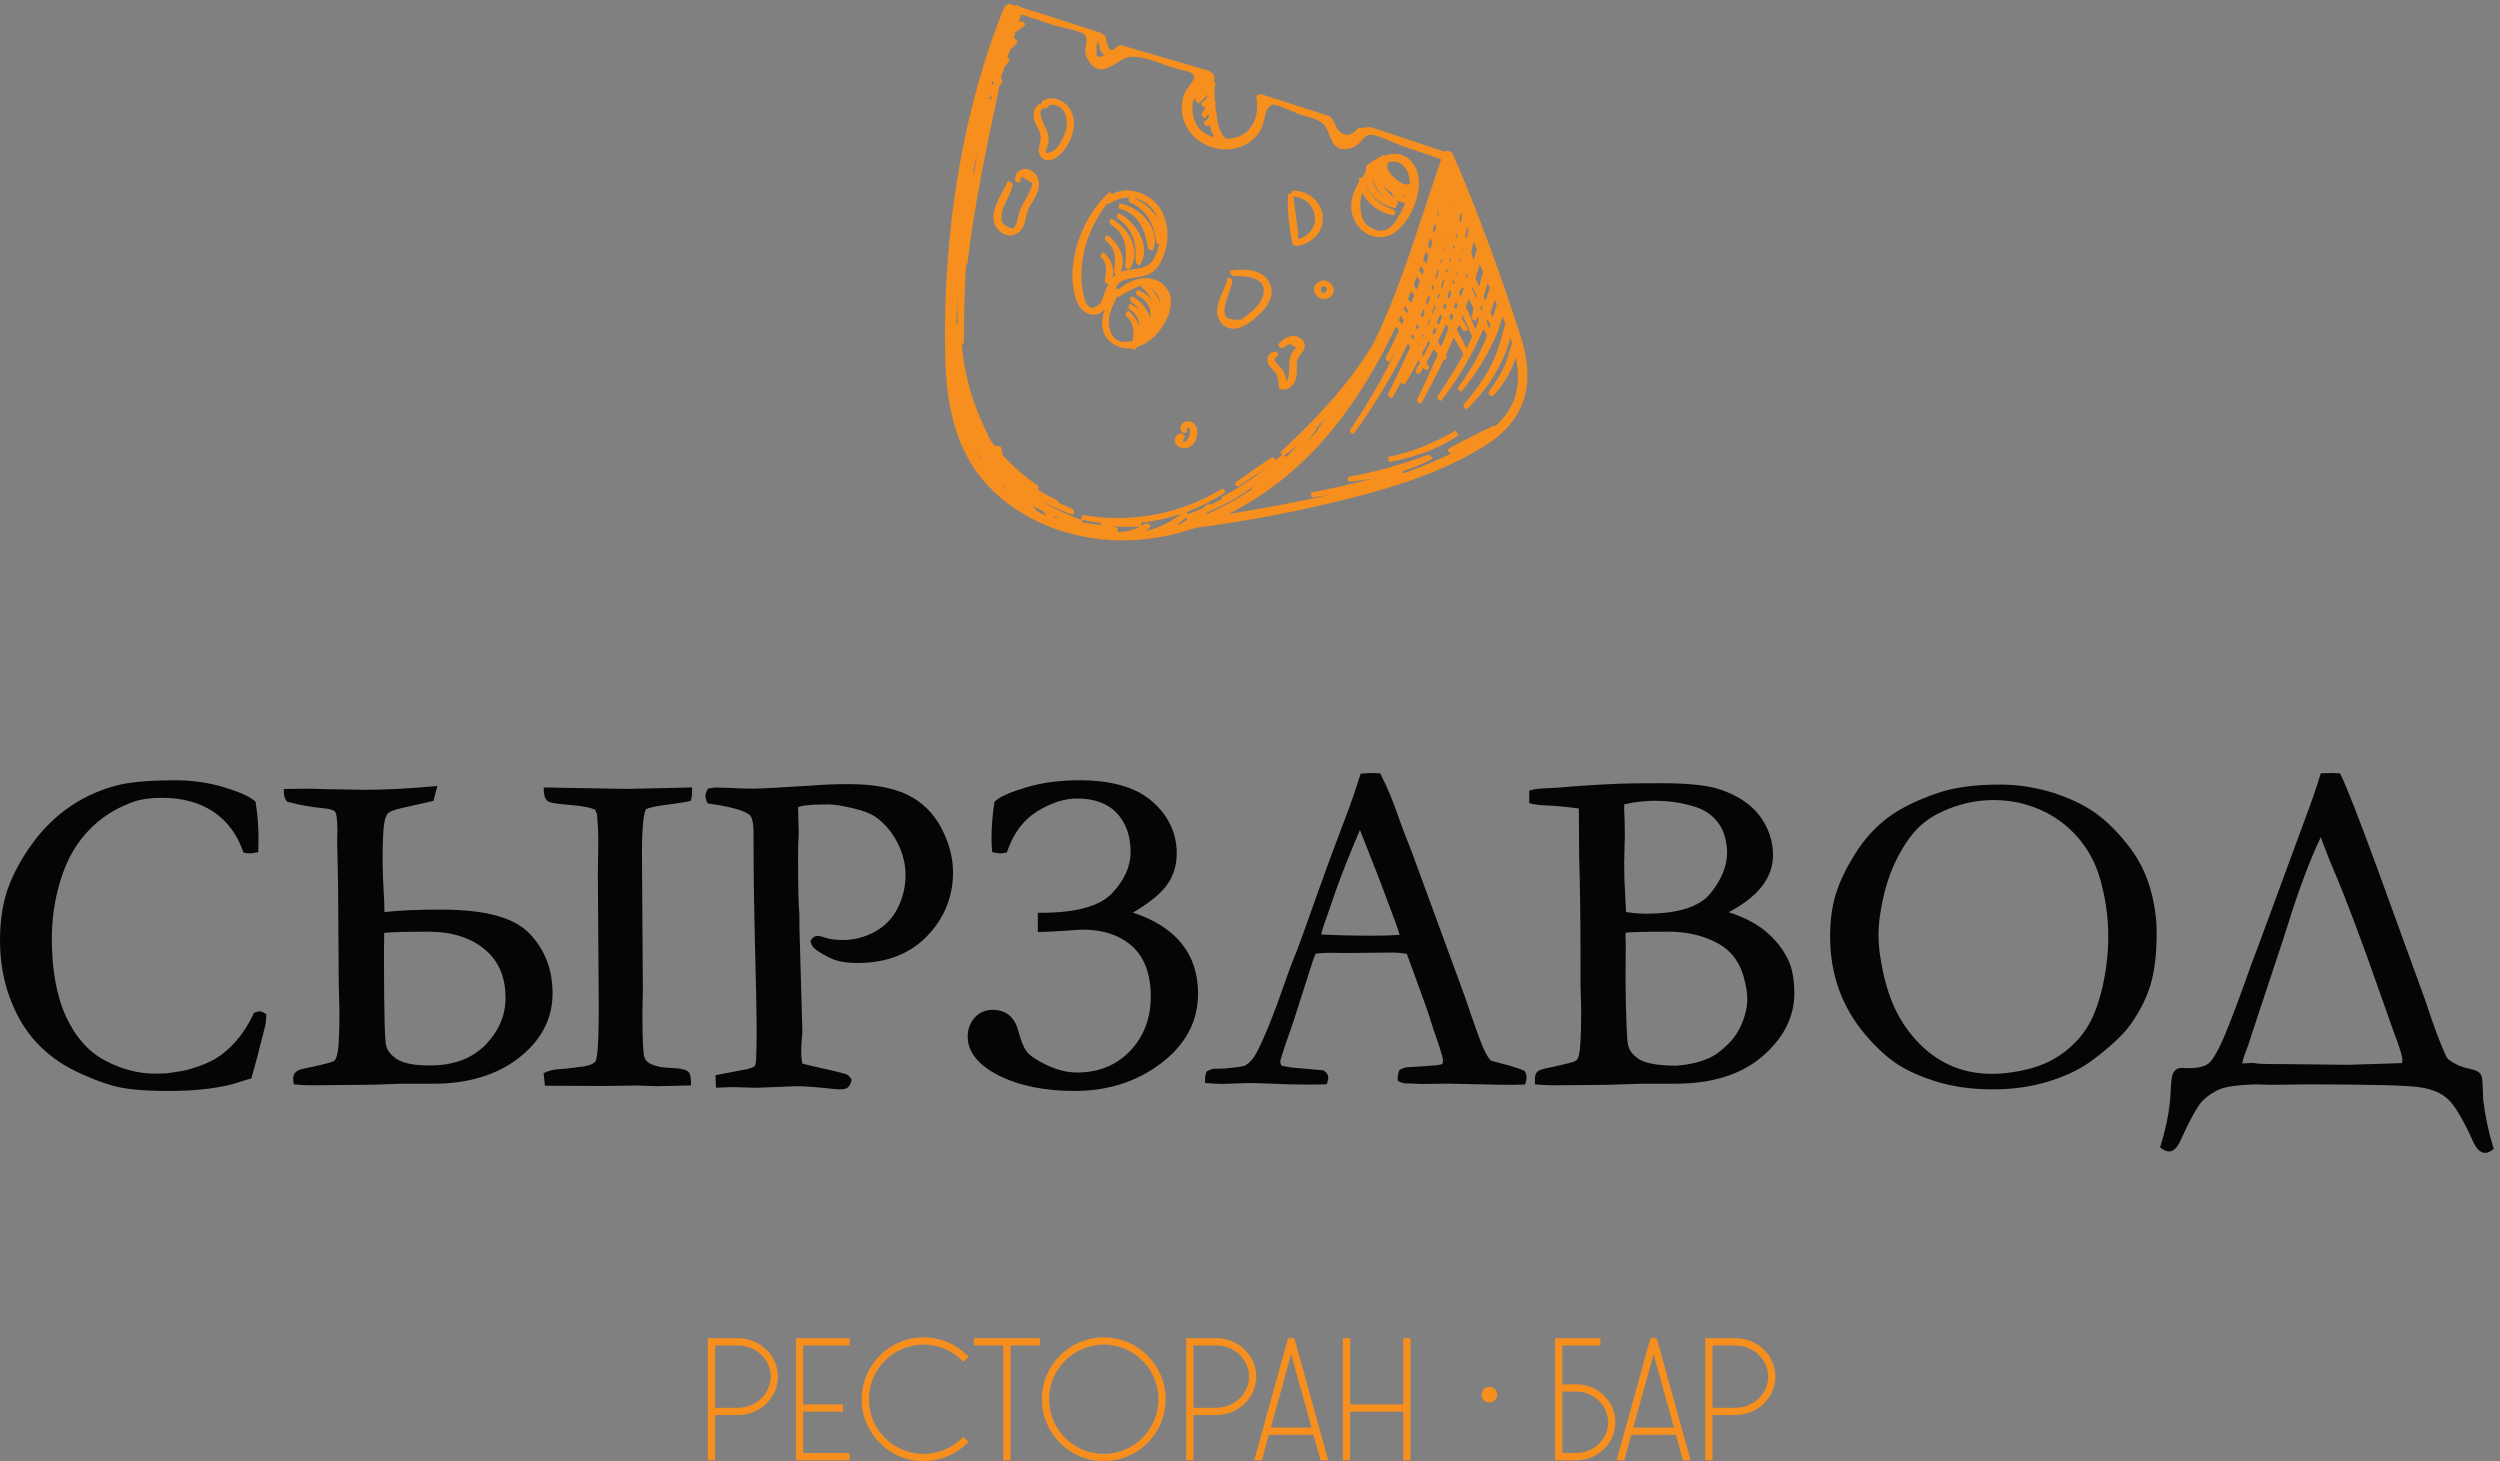 <?xml version="1.0" encoding="UTF-8" standalone="no"?> <svg xmlns:inkscape="http://www.inkscape.org/namespaces/inkscape" xmlns:sodipodi="http://sodipodi.sourceforge.net/DTD/sodipodi-0.dtd" xmlns="http://www.w3.org/2000/svg" xmlns:svg="http://www.w3.org/2000/svg" version="1.1" id="svg1" width="732.52" height="428.133" viewBox="0 0 732.52 428.133" sodipodi:docname="Сырзавод_лого.eps"><rect x="0" y="0" width="732.52" height="428.133" fill="#808080" stroke="none"/><defs id="defs1"></defs><g id="g1" inkscape:groupmode="layer" inkscape:label="1"><g id="group-R5"><path id="path2" d="m 2721.28,1872.68 c 1.4,0 2.81,0 4.21,0 0,-0.03 0,-0.07 0,-0.11 -1.4,0 -2.81,0 -4.21,0 0,0.04 0,0.08 0,0.11" style="fill:#ffffff;fill-opacity:1;fill-rule:nonzero;stroke:none" transform="matrix(0.133,0,0,-0.133,0,428.133)"></path><path id="path3" d="m 571.18,991.211 -11.692,-3.469 -1.406,-3.062 c -10.324,-22.239 -22.949,-41.969 -37.539,-58.621 -14.566,-16.649 -29.563,-29.637 -44.621,-38.68 -15.156,-9.098 -34.785,-17.16 -58.531,-23.969 -9.161,-2.859 -27.036,-5.961 -52.313,-9.14 l -23.34,-0.508 c -36.847,0 -73.957,9.707 -110.316,28.847 -35.93,18.891 -64.695,51.141 -85.504,95.821 -21.078,45.24 -31.766,103.59 -31.766,173.4 0,36.54 4.547,72.82 13.504,107.79 8.938,34.91 21.137,64.94 36.297,89.26 15.137,24.3 33.887,45.52 55.738,63 21.872,17.55 47.641,31.48 76.528,41.44 16.097,5.36 36.297,8.08 60.023,8.08 44.887,0 82.938,-10.16 113.133,-30.18 30.07,-19.95 52.086,-48.9 65.449,-86.1 l 1.512,-4.24 4.445,-0.82 c 9.774,-1.77 12.813,-1.44 22.074,0.58 l 5.938,1.28 0.227,6.08 c 0.324,9.1 0.488,16.38 0.488,21.77 0,27.26 -2.039,54.23 -6.102,80.18 l -0.445,2.88 -2.203,1.89 c -11.938,10.12 -34.278,20.04 -68.309,30.28 -33.297,10 -69.203,15.08 -106.722,15.08 -50.907,0 -90.977,-3.1 -119.192,-9.22 -40.07,-9.14 -77.019,-25 -109.847,-47.11 -32.766,-22.04 -61.594,-50.09 -85.707,-83.39 -23.992,-33.09 -41.988,-66.3 -53.516,-98.68 C 5.875,1229.16 0,1190.68 0,1147.32 c 0,-45.68 7.406,-88.56 21.992,-127.45 14.609,-38.929 34.156,-71.671 58.086,-97.319 23.891,-25.582 51.985,-46.41 83.508,-61.899 31.07,-15.32 60.289,-26.773 86.871,-34.031 26.727,-7.32 67.207,-11.039 120.293,-11.039 65.84,0 119.332,6.879 158.934,20.41 7.754,2.59 14.218,4.528 19.402,5.809 l 4.305,1.078 1.285,4.25 c 6.324,20.66 16.629,59.652 30.746,116.59 0.367,2.453 0.734,7.922 1.101,16.332 l 0.204,4.668 -4.02,2.41 c -4.73,2.812 -8.281,4.082 -11.527,4.082" style="fill:#040606;fill-opacity:1;fill-rule:nonzero;stroke:none" transform="matrix(0.133,0,0,-0.133,0,428.133)"></path><path id="path4" d="m 846.367,1163.91 c 17.074,1.71 49.863,2.59 97.684,2.59 50.863,0 92.399,-13.01 123.479,-38.7 31.05,-25.67 46.15,-60.8 46.15,-107.42 0,-38.349 -14.9,-73.099 -44.26,-103.251 -29.33,-30.117 -70.342,-45.379 -121.857,-45.379 -34.278,0 -58.739,4.609 -72.696,13.73 -13.523,8.821 -21.726,19.141 -24.398,30.711 -2.082,8.95 -4.551,51.309 -4.551,202.079 z m 320.293,-1.65 c -34.19,35.58 -97.85,52.88 -194.617,52.88 -52.391,0 -94.398,-1.84 -125.043,-5.47 l -0.594,22.06 c -2.304,41.99 -3.468,71.28 -3.468,87.05 0,41.87 1.062,70.25 3.164,84.35 2.324,15.83 6.285,22.2 9.16,24.75 2.59,2.28 10.343,6.85 33.051,11.71 l 66.632,15.05 8.489,32.89 -11.055,-1 c -55.578,-4.96 -104.953,-7.47 -146.652,-7.47 l -93.321,1.51 -27.258,1 -59.82,-0.69 v -7.65 c 0,-6.55 1.797,-12.57 5.324,-17.83 l 1.633,-2.45 2.836,-0.78 c 24.91,-6.73 50.945,-11.36 77.285,-13.71 20.934,-2 25.399,-6.83 26.258,-8.24 1.387,-2.3 4.629,-10.79 4.629,-39.29 l -0.508,-25.83 2,-96.85 1.488,-218.08 1.508,-58.291 c 0,-43.738 -1.14,-73.289 -3.406,-87.77 -2.672,-17.117 -6.957,-21.48 -8.691,-22.57 -2.262,-1.418 -13.586,-5.969 -69.696,-17.457 -17.543,-3.75 -20.175,-14.871 -20.175,-21.16 0,-2.063 0.183,-4.301 0.589,-6.77 l 0.961,-5.922 5.977,-0.609 c 10.019,-1.019 21.73,-1.531 34.867,-1.531 l 105.891,1 c 18.668,0 40.148,0.512 63.816,1.512 l 22.668,0.98 h 74.488 c 76.41,0 139.75,19.238 188.27,57.148 49.09,38.391 73.98,86.051 73.98,141.65 0,52.49 -17.04,96.87 -50.66,131.88" style="fill:#040606;fill-opacity:1;fill-rule:nonzero;stroke:none" transform="matrix(0.133,0,0,-0.133,0,428.133)"></path><path id="path5" d="m 1197.82,1484.23 0.32,-8.29 c 0.47,-11.63 3.69,-19.05 9.86,-22.7 3.67,-2.17 11.69,-4.53 45.33,-7.31 35.54,-2.9 51.05,-7.32 57.74,-10.81 1.57,-3.1 2.96,-6.31 4.18,-9.59 1.9,-22.08 2.86,-42.01 2.86,-59.15 l -0.98,-77.63 2,-288.36 c 0,-96.46 -4.7,-115.05 -6.72,-118.558 -2.63,-4.613 -10.56,-10.613 -33.23,-13.121 l -5.39,-0.531 c -17.01,-2.629 -32.38,-4.278 -45.94,-4.961 -8.78,-0.707 -17.16,-2.77 -24.95,-6.098 l -5.29,-2.262 2.8,-27.769 133.94,-0.488 68.49,0.98 44.35,-1.492 75.04,1.652 v 7.668 c 0,6.801 -0.82,12.699 -2.83,18.531 -3.96,7.918 -16.14,11.489 -42.03,12.321 -16.53,0.609 -30.36,3.187 -41.07,7.648 -9.33,3.86 -14.92,9.61 -17.08,17.551 -1.82,6.609 -3.96,28.969 -3.96,97.769 l 1,48.7 -2,300.85 c 0,84.91 7.94,96.5 9.14,97.7 5.61,2.8 20.47,7.06 59.58,11.51 26.01,3.65 32.21,5.02 34.62,5.73 l 4.41,1.29 1.02,4.47 c 1.14,4.94 1.71,10.57 1.71,16.77 v 8.02 l -143.65,-3.21 -183.27,3.17" style="fill:#040606;fill-opacity:1;fill-rule:nonzero;stroke:none" transform="matrix(0.133,0,0,-0.133,0,428.133)"></path><path id="path6" d="m 1998.15,1468.58 c -31.9,15.26 -75.1,22.99 -128.35,22.99 -29.76,0 -56.23,-1.02 -78.44,-3.02 l -84.94,-5 c -23.46,-1.3 -38.78,-1.98 -46.05,-1.98 -4.97,0 -14.24,0.17 -27.58,0.51 -26.52,1.35 -44.95,2 -56.39,2 -1.86,0 -6.12,-0.51 -12.79,-1.61 l -3.78,-0.63 -1.81,-3.35 c -2.68,-4.89 -3.96,-9.22 -3.96,-13.26 0,-3.51 1.06,-7.51 3.22,-12.24 l 1.78,-3.9 4.24,-0.59 c 59.23,-8.42 80.73,-18.28 88.44,-25.15 3.11,-2.68 8.29,-11.35 8.29,-39.52 v -8.49 c 0,-61.39 0.67,-122.94 2,-183.01 3.32,-127.78 5,-212.221 5,-251.01 0,-12.16 -0.17,-21.711 -0.49,-28.699 -0.35,-10.141 -0.51,-16.711 -0.51,-19.75 0,-16.199 -2.47,-21.422 -3.33,-22.629 -0.1,-0.101 -2.49,-2.652 -14.81,-6.14 l -71.57,-13.75 1.04,-27.582 7.85,0.32 c 15.81,0.68 25.38,1 28.44,1 l 53.03,-1.488 87.67,3.488 c 16.09,0 38.52,-1.508 66.59,-4.469 15.36,-1.711 24.54,-2.531 28.87,-2.531 8.22,0 13.51,1.129 17.24,3.66 3.77,2.629 6.49,7.262 8.32,14.172 l 0.86,3.207 -1.71,2.832 c -2.96,4.918 -6.65,8.211 -10.8,9.719 -1,0.402 -3.1,1.261 -30.7,7.89 -38.89,8.692 -57.01,13.059 -65.31,15.219 -1.69,7.391 -2.55,17.473 -2.55,30.07 0,6.45 0.43,14.02 1.22,22.75 0.86,9.352 1.29,15.75 1.29,19.43 l -6.51,228.011 -0.06,28.91 c -1.94,16.14 -2.92,58.51 -2.92,125.92 0,18.36 0.33,32.12 0.96,41.05 l 0.53,10.61 -1.51,55.68 0.21,2.82 c 5.99,2.44 22.17,5.87 65.79,5.87 12.61,0 30.89,-2.79 54.33,-8.28 22.98,-5.39 40.1,-12.02 50.91,-19.71 19.5,-13.87 35.48,-32.67 47.45,-55.86 12,-23.22 18.08,-47.46 18.08,-72 0,-25.28 -5.77,-49.62 -17.16,-72.37 -11.22,-22.4 -28.05,-39.91 -50.02,-52.04 -22.2,-12.25 -46.05,-18.47 -70.94,-18.47 -16.37,0 -29.95,1.88 -40.07,5.45 -5.88,2.34 -11.73,3.53 -17.43,3.53 l -3.04,-0.61 c -3.87,-1.64 -7.08,-4.51 -9.26,-8.33 l -1.61,-2.85 0.9,-3.17 c 1.83,-6.46 6.73,-12.46 14.67,-17.89 15.62,-10.38 29.78,-17.52 42.07,-21.22 12.36,-3.71 27.74,-5.59 45.76,-5.59 63.9,0 115.56,19.96 153.59,59.31 37.94,39.25 57.18,86.61 57.18,140.72 0,32.39 -8.79,65.38 -26.15,98.05 -17.57,32.97 -42.89,57.53 -75.27,73" style="fill:#040606;fill-opacity:1;fill-rule:nonzero;stroke:none" transform="matrix(0.133,0,0,-0.133,0,428.133)"></path><path id="path7" d="m 2495.93,1208.53 c 32.05,18.83 55.63,37.24 70.2,54.78 17.45,20.99 26.3,46.56 26.3,75.96 0,44.13 -18.06,82.44 -53.64,113.84 -35.31,31.16 -89.36,46.97 -160.62,46.97 -43.2,0 -82.63,-5.24 -117.23,-15.59 -35.48,-10.61 -57.74,-20.42 -68.07,-30.01 l -1.98,-1.84 -0.4,-2.69 c -4.06,-25.95 -6.1,-52.92 -6.1,-80.18 0,-5.84 0.32,-13.2 1.04,-22.12 l 0.47,-5.71 5.59,-1.28 c 4.91,-1.15 9.14,-1.72 12.52,-1.72 1.98,0 5.18,0.33 9.57,1.12 l 4.53,0.8 1.51,4.35 c 13.59,39.03 35.72,68.18 65.8,86.62 30.38,18.63 59.8,28.08 87.46,28.08 37.83,0 67.23,-10.8 87.36,-32.05 20.26,-21.37 30.55,-50.34 30.55,-86.08 0,-31.44 -13.76,-61.92 -40.85,-90.59 -26.99,-28.54 -79.4,-43.03 -155.75,-43.03 h -7.83 v -42.17 h 7.83 c 7.77,0 22.48,0.66 45.07,2.02 31.99,2.47 42.6,2.98 45.88,2.98 45.77,0 82.67,-12.51 109.71,-37.17 26.8,-24.53 40.41,-61.51 40.41,-109.95 0,-47.991 -15.32,-88.378 -45.55,-120.05 -30.14,-31.558 -69.35,-47.55 -116.56,-47.55 -22.06,0 -44.87,5.609 -67.82,16.71 -22.85,11.032 -37.66,21.192 -43.99,30.192 -6.57,9.32 -12.65,24.539 -18.07,45.226 -7.88,29.973 -27.26,45.832 -56.07,45.832 -16.61,0 -30.19,-5.96 -40.4,-17.71 -9.89,-11.43 -14.91,-25.258 -14.91,-41.129 0,-34.059 23.4,-63.051 69.55,-86.219 44.44,-22.281 100.36,-33.59 166.22,-33.59 73.04,0 137.12,20.547 190.43,61.09 53.97,41.047 81.33,92.578 81.33,153.198 0,87.26 -48.25,147.3 -143.49,178.66" style="fill:#040606;fill-opacity:1;fill-rule:nonzero;stroke:none" transform="matrix(0.133,0,0,-0.133,0,428.133)"></path><path id="path8" d="m 3083.51,1159.44 c -17.22,-1.18 -36.82,-1.77 -58.45,-1.77 -42.31,0 -80.77,0.88 -114.48,2.61 0.96,2.88 1.78,5.75 2.41,8.57 1.06,4.71 3.92,13.46 8.49,26.03 4.69,12.9 9.2,25.85 13.59,38.99 9.28,28.75 24.7,69.41 45.82,120.8 4.81,11.49 10.67,25.4 15.16,35.89 l 42.76,-108.66 c 2.33,-6 14.28,-37.93 35.93,-95.89 3.16,-8.27 6.1,-17.18 8.77,-26.57 z M 3359.7,859 l -2.78,1.41 c -6.4,3.219 -17.32,7 -33.23,11.5 -4.43,1.352 -12.14,3.391 -23.18,6.129 -12.53,3.063 -15.51,4.441 -15.63,4.441 -3.24,2.661 -8.71,9.309 -16.34,25.93 -6.53,14.199 -20.55,53.211 -41.74,116.13 l -116.42,317.14 c -13.48,33.9 -23.36,59.88 -29.32,77.08 -11.05,32.88 -23.97,64.02 -38.37,92.5 l -2.1,4.16 -22.94,0.63 -20.01,-1.38 -1.61,-5.06 c -9.88,-30.97 -18.43,-56.07 -25.36,-74.57 -27.91,-73.78 -45.77,-121.58 -53.05,-142.1 l -47.03,-131.54 c -7.57,-21.73 -15.58,-42.78 -23.81,-62.51 -2.75,-6.53 -9.38,-24.85 -19.68,-54.45 -21.45,-61.678 -40.99,-109.948 -58.01,-143.37 -7.55,-14.199 -16.56,-24.218 -26.6,-29.64 -1.31,-0.68 -8.26,-3.071 -42.38,-6.211 -5.46,-0.297 -9.3,-0.469 -11.54,-0.469 h -11.49 c -5.12,0 -10.49,-1.648 -16.4,-5.039 l -2.6,-1.492 -0.93,-2.828 c -1.64,-4.879 -2.41,-8.789 -2.41,-11.981 v -10.199 l 7.2,-0.59 c 12.94,-1.039 23.48,-1.531 31.64,-1.531 5.08,0 13.41,0.332 24.79,1 17.18,0.672 29.26,1 36.18,1 6.95,0 18.5,-0.328 34.64,-1 35.27,-1.649 66.67,-2.508 93.32,-2.508 8.04,0 19.61,0.18 34.66,0.508 l 5.69,0.121 1.66,5.449 c 1.22,4.082 1.81,7.262 1.81,9.75 0,4.899 -2.73,9.512 -8.38,14.082 l -1.86,1.508 -69.96,6.16 c -9.32,1.352 -17.14,2.801 -23.32,4.332 -2.3,5.91 -2.45,7.988 -2.45,8.297 0.17,2.473 3.17,15.57 27.63,84.223 l 44.09,137.528 c 1.08,3.55 3.24,9.06 6.4,16.53 11.59,1.28 22.36,1.94 31.97,1.94 l 31.69,-0.51 106.89,1.02 c 8.67,0 18.81,-0.9 30.21,-2.68 29.83,-80.77 47.13,-129.039 51.44,-143.488 4.5,-15.071 9.85,-31.211 15.83,-47.86 10.93,-31.683 12.57,-41.191 12.57,-44.051 0,-0.793 -0.17,-2.941 -1.49,-7.511 -6.04,-1.93 -14.47,-3.18 -25.2,-3.688 l -52.72,-3.531 c -4.3,-0.43 -8.79,-1.813 -13.71,-4.281 l -2.71,-1.348 -1.08,-2.84 c -2.02,-5.222 -3.04,-10.711 -3.04,-16.32 v -4.59 l 4.01,-2.242 c 3.96,-2.211 8.37,-3.551 13.82,-4 h 10.99 c 2.8,0 6.12,-0.18 10.06,-0.551 4.39,-0.367 8.69,-0.57 13.02,-0.57 0,0 0,0 0.02,0 l 60.21,0.75 49.98,-1.117 c 43.05,-1.02 73.1,-1.512 90.16,-1.512 4.37,0 11.93,0.16 22.73,0.492 l 5.65,0.18 1.61,5.41 c 1.27,4.258 1.84,7.258 1.84,9.75 0,2.976 -0.78,6.527 -2.47,11.16 L 3359.7,859" style="fill:#040606;fill-opacity:1;fill-rule:nonzero;stroke:none" transform="matrix(0.133,0,0,-0.133,0,428.133)"></path><path id="path9" d="m 3838.19,965.832 c -7.38,-18.223 -17.91,-34.082 -31.26,-47.07 -13.52,-13.203 -25.25,-22.403 -34.94,-27.403 -21.22,-11.058 -48.07,-17.828 -79.76,-20.117 -40.17,0.367 -67.67,5.309 -81.79,14.688 -13.81,9.179 -21.63,19.629 -23.93,31.91 -2.57,13.832 -4.39,60.129 -5.37,137.51 l 0.49,80.18 -0.49,18.3 c 0,2.51 0.08,5.98 0.25,10.39 9.3,1.02 33.23,2.28 94.56,2.28 30.22,0 58.27,-4.79 83.37,-14.24 24.68,-9.32 43.41,-21.2 55.67,-35.31 12.37,-14.22 21.26,-30.93 26.42,-49.68 5.29,-19.22 7.98,-35.5 7.98,-48.4 0,-16.87 -3.77,-34.722 -11.2,-53.038 z m -70.1,284.908 c -24.01,-29.58 -71.35,-44.58 -140.7,-44.58 -15.62,0 -30.76,1.25 -45.1,3.72 l -3.64,73.02 -0.51,35.7 1.49,60.66 c 0,10.08 -0.16,20.15 -0.49,30.31 -0.67,15.49 -1,24.9 -1,28.18 0,2.24 0.09,5.35 0.25,9.28 47.54,11.24 105.74,11.22 158.24,-6.2 15.77,-5.26 29.13,-13.36 39.72,-24.07 10.59,-10.72 18.04,-22.85 22.14,-36.08 4.26,-13.68 6.42,-27.27 6.42,-40.39 0,-29.32 -12.38,-59.45 -36.82,-89.55 z m 115.35,-78.42 c -20.15,15.18 -45.35,27.64 -75.04,37.09 64.82,33.91 97.65,76.04 97.65,125.37 0,31.91 -10.04,61.33 -29.83,87.46 -19.75,26.02 -49.88,45.68 -89.61,58.46 -27.31,8.67 -68.81,12.87 -126.84,12.87 -42.33,0 -72.34,-0.33 -91.81,-1 -48.21,-2.1 -92.4,-4.94 -131.04,-8.41 l -47.33,-2.63 c -3.57,-0.34 -8.43,-1.22 -14.53,-2.67 l -6.02,-1.45 v -27.89 l 6.08,-1.41 c 9.12,-2.12 21.08,-3.34 35.38,-3.69 19.54,-0.9 42.31,-3.08 67.77,-6.53 l 0.74,-106.15 c 1.98,-64.72 2.98,-142.04 2.98,-229.79 v -51.9 c 0,-3.35 0.34,-16.24 1.02,-38.77 0.32,-7.53 0.49,-13.729 0.49,-18.628 0,-67.511 -3.08,-91.933 -5.69,-100.64 -1.43,-5 -3.94,-8.473 -7.61,-10.59 -2.17,-1.242 -13.14,-5.34 -68.68,-16.891 -7.28,-1.761 -12.14,-4.062 -15.3,-7.281 -3.12,-3.23 -4.69,-8 -4.69,-14.16 v -12.84 l 7.14,-0.629 c 11.59,-1.019 23.42,-1.531 35.17,-1.531 11.34,0 50.37,0.332 117.25,1 l 75.21,2.492 h 74.48 c 80.86,0 145.37,20.238 191.79,60.188 46.76,40.23 70.46,86.89 70.46,138.73 0,30.77 -4.81,56.17 -14.32,75.49 -12.79,25.97 -31.4,48.29 -55.27,66.33" style="fill:#040606;fill-opacity:1;fill-rule:nonzero;stroke:none" transform="matrix(0.133,0,0,-0.133,0,428.133)"></path><path id="path10" d="m 4644.65,1156.34 c 0,-35.58 -3.98,-71.69 -11.81,-107.29 -7.8,-35.38 -18.18,-64.659 -30.91,-87.038 -12.59,-22.18 -30.34,-42.25 -52.72,-59.68 -22.38,-17.402 -48.42,-30.051 -77.41,-37.582 -60.49,-15.711 -117.66,-15.891 -166.81,3.699 -25.32,10.102 -48.45,24.871 -68.79,43.922 -20.47,19.18 -37.97,41.52 -52.01,66.371 -14.06,24.868 -25.3,54.798 -33.44,88.928 -8.16,34.24 -12.28,65.25 -12.28,92.16 0,25.58 4.12,55.58 12.26,89.12 8.14,33.52 20.16,64.55 35.73,92.24 15.44,27.54 32.31,49 50.15,63.79 17.83,14.8 41.04,27.2 69.02,36.85 28.09,9.67 57.18,14.59 86.44,14.59 36.01,0 70.45,-7.1 102.3,-21.1 31.8,-13.97 59.31,-33.99 81.77,-59.49 22.48,-25.52 38.93,-54.9 48.84,-87.3 13.06,-43.4 19.67,-87.87 19.67,-132.19 z m 42.99,201.29 c -27.75,35.19 -56.03,61.7 -84.06,78.81 -27.79,16.96 -59.15,30.36 -93.2,39.85 -34.05,9.47 -69.32,14.28 -104.82,14.28 -52.52,0 -96.73,-5.67 -131.44,-16.87 -48.88,-16.2 -87.83,-35.19 -115.76,-56.47 -27.95,-21.32 -52.13,-48.17 -71.87,-79.82 -19.59,-31.42 -33.75,-61.04 -42.07,-88.05 -8.35,-27.12 -12.59,-58.4 -12.59,-93.02 0,-42.07 6.55,-81.48 19.46,-117.15 12.94,-35.72 32.16,-68.811 57.13,-98.358 24.85,-29.441 49.49,-52.082 73.22,-67.262 23.65,-15.16 53.5,-28.16 88.71,-38.64 35.21,-10.508 75.82,-15.84 120.7,-15.84 44.25,0 86.08,6.101 124.31,18.121 38.34,12.019 70.94,28.16 96.85,47.93 38.46,29.031 66.1,55.16 82.18,77.73 20.38,28.91 35.13,58.589 43.82,88.279 8.68,29.56 13.08,67.14 13.08,111.68 0,39.38 -6.53,78.08 -19.44,115.05 -9.92,28.38 -24.79,55.21 -44.21,79.75" style="fill:#040606;fill-opacity:1;fill-rule:nonzero;stroke:none" transform="matrix(0.133,0,0,-0.133,0,428.133)"></path><path id="path11" d="m 5292.63,883.852 c 0,-1.372 -0.19,-3.551 -0.88,-6.903 l -118.6,-3.707 -138.98,1.508 c -31.97,0 -51.56,0.332 -57.8,0.922 -7.12,1.058 -12.3,1.57 -15.95,1.57 -0.05,0 -0.07,0 -0.11,0 l -18.58,-0.98 c -0.78,0 -1.33,0.058 -1.66,0.058 0.13,3.289 1.72,11.832 10.41,33.18 1.81,4.32 4.86,13.559 9.24,28.07 l 70.67,213.2 10.04,31.56 c 24.44,78.31 48.76,142.88 72.45,192.3 1.41,-3.84 3.16,-8.63 5.35,-14.65 8.85,-23.57 16.07,-41.71 22.05,-55.38 28.03,-65.59 63.51,-159.87 105.46,-280.28 l 27.48,-77.769 c 16.04,-41.52 19.41,-57.012 19.41,-62.699 z M 5492.22,693.25 c -10.12,33.359 -17.42,68.391 -21.65,103.379 -0.89,38.461 -2.28,47.601 -3.26,51.152 -2.98,10.649 -15.98,14.418 -25.79,16.379 -5.35,0.879 -13.32,3.231 -23.75,7 -20.75,9.809 -25.77,15.649 -26.97,17.711 -2.26,3.899 -7.22,14.258 -17.95,41.699 -8.8,22.422 -18.9,51.149 -30.14,85.61 l -107.84,296.67 c -39.16,106.44 -65.29,173.17 -77.7,198.35 l -1.99,4.06 -4.53,0.28 c -5.45,0.35 -9.9,0.13 -12.51,0.53 l -25.32,-0.65 -1.65,-5.41 c -8.29,-27.09 -18.36,-56.41 -29.97,-87.21 l -107.91,-292.9 -12.1,-31.75 c -27.87,-78.75 -48.8,-134.361 -62.21,-165.33 -16.13,-37.199 -26.91,-51.172 -33.09,-56.34 -8.51,-7.121 -23.64,-10.73 -44.96,-10.73 -3.37,0 -6.61,0.148 -10.49,0.512 h -4.49 c -8.87,0 -15.63,-4.571 -19.02,-12.891 -1.63,-4.019 -3.89,-12.281 -4.81,-37.719 -1,-34.832 -8.28,-74.843 -21.65,-118.89 l -1.69,-5.571 4.84,-3.222 c 17.93,-12.039 29.82,-4.367 40.96,19.773 25.95,57.567 40.22,78.477 47.64,85.887 10.75,10.773 23.24,19.301 37.09,25.363 13.84,6.078 40.36,9.809 78.37,11.098 l 36.31,-1 79.88,1 c 135.98,0 219.34,-2.16 247.74,-6.43 27.2,-4.039 48.3,-13.238 62.68,-27.32 14.89,-14.578 33.01,-45.391 53.82,-91.598 7.79,-17.242 16.67,-25.613 27.14,-25.613 4.01,0 8.4,1.703 13.83,5.332 l 4.83,3.219 -1.69,5.57" style="fill:#040606;fill-opacity:1;fill-rule:nonzero;stroke:none" transform="matrix(0.133,0,0,-0.133,0,428.133)"></path><path id="path12" d="m 1625.57,117.602 h -50.19 v 137.347 h 50.19 c 39.91,0 72.37,-30.808 72.37,-68.668 0,-37.871 -32.46,-68.679 -72.37,-68.679 z m 0,153.347 h -66.19 V 1.859 h 16 V 101.629 h 50.19 c 48.72,0 88.36,37.973 88.36,84.652 0,46.68 -39.64,84.668 -88.36,84.668" style="fill:#f78f1e;fill-opacity:1;fill-rule:nonzero;stroke:none" transform="matrix(0.133,0,0,-0.133,0,428.133)"></path><path id="path13" d="m 1753.43,1.859 h 118.33 V 17.859 h -102.34 v 91.153 h 87.55 v 15.98 h -87.55 v 129.957 h 102.34 v 16 H 1753.43 V 1.859" style="fill:#f78f1e;fill-opacity:1;fill-rule:nonzero;stroke:none" transform="matrix(0.133,0,0,-0.133,0,428.133)"></path><path id="path14" d="m 2034.71,256.789 c 31.61,0 61.42,-12.199 83.9,-34.32 l 3.37,-3.328 12.52,10.41 -4.1,4.039 c -25.66,25.281 -59.65,39.191 -95.69,39.191 -75.2,0 -136.38,-61.179 -136.38,-136.39 C 1898.33,61.191 1959.51,0 2034.71,0 c 35.61,0 69.43,13.781 95.26,38.789 l 4,3.863 -11.79,10.789 -3.53,-3.43 C 2096,28.082 2066.2,16 2034.71,16 c -66.38,0 -120.39,54 -120.39,120.391 0,66.39 54.01,120.398 120.39,120.398" style="fill:#f78f1e;fill-opacity:1;fill-rule:nonzero;stroke:none" transform="matrix(0.133,0,0,-0.133,0,428.133)"></path><path id="path15" d="m 2145.62,254.949 h 64.66 V 1.859 h 15.99 V 254.949 h 64.66 v 16 h -145.31 v -16" style="fill:#f78f1e;fill-opacity:1;fill-rule:nonzero;stroke:none" transform="matrix(0.133,0,0,-0.133,0,428.133)"></path><path id="path16" d="m 2431.68,16 c -66.39,0 -120.39,54 -120.39,120.391 0,66.39 54,120.398 120.39,120.398 66.39,0 120.39,-54.008 120.39,-120.398 C 2552.07,70 2498.07,16 2431.68,16 Z m 0,256.781 c -75.2,0 -136.39,-61.179 -136.39,-136.39 C 2295.29,61.191 2356.48,0 2431.68,0 c 75.2,0 136.39,61.191 136.39,136.391 0,75.211 -61.19,136.39 -136.39,136.39" style="fill:#f78f1e;fill-opacity:1;fill-rule:nonzero;stroke:none" transform="matrix(0.133,0,0,-0.133,0,428.133)"></path><path id="path17" d="m 2679.36,117.602 h -50.19 v 137.347 h 50.19 c 39.91,0 72.37,-30.808 72.37,-68.668 0,-37.871 -32.46,-68.679 -72.37,-68.679 z m 0,153.347 h -66.18 V 1.859 h 15.99 V 101.629 h 50.19 c 48.72,0 88.37,37.973 88.37,84.652 0,46.68 -39.65,84.668 -88.37,84.668" style="fill:#f78f1e;fill-opacity:1;fill-rule:nonzero;stroke:none" transform="matrix(0.133,0,0,-0.133,0,428.133)"></path><path id="path18" d="M 2799.76,74 2844.6,235.492 2889.47,74 Z m 45.82,196.949 -0.98,3.551 -0.98,-3.551 h -5.96 L 2763.1,1.859 h 16.77 l 15.52,56.172 h 98.44 l 15.53,-56.172 h 16.75 L 2851.54,270.949 h -5.96" style="fill:#f78f1e;fill-opacity:1;fill-rule:nonzero;stroke:none" transform="matrix(0.133,0,0,-0.133,0,428.133)"></path><path id="path19" d="M 3091.41,124.992 H 2974.4 v 145.957 h -15.99 V 1.859 h 15.99 V 109.012 h 117.01 V 1.859 h 15.99 V 270.949 h -15.99 V 124.992" style="fill:#f78f1e;fill-opacity:1;fill-rule:nonzero;stroke:none" transform="matrix(0.133,0,0,-0.133,0,428.133)"></path><path id="path20" d="m 3441.98,153.352 h 29.87 c 39.09,0 70.88,-30.321 70.88,-67.571 0,-37.461 -31.79,-67.922 -70.88,-67.922 h -29.87 z m 30.6,15.968 h -30.6 v 85.629 h 83.85 v 16 h -99.85 V 1.859 h 46.6 c 47.5,0 86.14,37.641 86.14,83.922 0,46.059 -38.64,83.539 -86.14,83.539" style="fill:#f78f1e;fill-opacity:1;fill-rule:nonzero;stroke:none" transform="matrix(0.133,0,0,-0.133,0,428.133)"></path><path id="path21" d="M 3598.14,74 3642.98,235.492 3687.85,74 Z m 45.82,196.949 -0.98,3.551 -0.98,-3.551 h -5.96 L 3561.48,1.859 h 16.77 l 15.52,56.172 h 98.44 l 15.53,-56.172 h 16.75 L 3649.92,270.949 h -5.96" style="fill:#f78f1e;fill-opacity:1;fill-rule:nonzero;stroke:none" transform="matrix(0.133,0,0,-0.133,0,428.133)"></path><path id="path22" d="m 3822.99,117.602 h -50.19 v 137.347 h 50.19 c 39.91,0 72.37,-30.808 72.37,-68.668 0,-37.871 -32.46,-68.679 -72.37,-68.679 z m 0,153.347 h -66.18 V 1.859 h 15.99 V 101.629 h 50.19 c 48.72,0 88.36,37.973 88.36,84.652 0,46.68 -39.64,84.668 -88.36,84.668" style="fill:#f78f1e;fill-opacity:1;fill-rule:nonzero;stroke:none" transform="matrix(0.133,0,0,-0.133,0,428.133)"></path><path id="path23" d="m 3281.17,163.809 c -9.51,0 -17.26,-7.75 -17.26,-17.258 0,-9.5 7.75,-17.262 17.26,-17.262 9.53,0 17.28,7.762 17.28,17.262 0,9.508 -7.75,17.258 -17.28,17.258" style="fill:#f78f1e;fill-opacity:1;fill-rule:nonzero;stroke:none" transform="matrix(0.133,0,0,-0.133,0,428.133)"></path><path id="path24" d="m 2418.01,3094.31 c -2.16,1.24 -2.9,6.26 -1.98,13.46 l 0.1,0.86 -0.16,0.84 c -1.47,7.15 0,13.03 4.7,18.27 0.22,-10.02 2.14,-22.46 12.47,-30.13 -10.08,-4.89 -13.92,-3.98 -15.13,-3.3 z m 242.97,-1003.5 c 36.83,15.32 71.55,35.04 104.77,59.44 -2.36,-1.91 -4.66,-3.86 -7.04,-5.77 -1.33,-1.07 -1.97,-2.6 -2.01,-4.21 -32.94,-22.06 -67.12,-40.75 -101.76,-55.42 2.07,1.96 4.11,3.93 6.04,5.96 z m -137.83,-41.5 c 2.83,1.79 5.59,3.69 8.22,5.79 l 3.73,4.1 -2.86,4.04 c -2.04,2.9 -5.57,3.84 -8.34,2.18 -3.3,-1.99 -6.6,-3.78 -9.9,-5.46 v 4.32 c 0.01,0.99 -0.37,2.01 -0.89,2.98 30.18,3.25 59.98,9.84 88.99,19.69 -24.25,-19.14 -50.28,-31.75 -77.68,-37.48 -0.42,-0.05 -0.85,-0.11 -1.27,-0.16 z m -307.8,94.68 c 0.72,-1.29 1.42,-2.59 2.18,-3.86 -4.78,4.29 -9.43,8.69 -13.91,13.22 3.89,-3.15 7.77,-6.34 11.73,-9.36 z m -54.57,66.73 c 0.3,-1.56 0.58,-3.13 0.93,-4.68 -2.54,4.02 -4.96,8.1 -7.3,12.23 2.1,-2.55 4.23,-5.05 6.37,-7.55 z m -11.7,21.96 c 1.02,-1.86 1.97,-3.75 3.02,-5.59 l -1.59,-1.91 c -0.16,0.29 -0.33,0.57 -0.49,0.86 -0.29,2.21 -0.62,4.42 -0.94,6.64 z m 84.57,958.7 c 0.04,0.28 0.09,0.55 0.12,0.83 0.05,0.04 0.11,0.09 0.15,0.13 -0.09,-0.32 -0.18,-0.64 -0.27,-0.96 z m -123.66,-685.28 -3.19,-0.04 c 0.66,20.26 1.6,40.26 2.53,59.73 l 0.26,5.65 c 0.02,0.39 0.05,0.77 0.07,1.15 -0.61,-22.7 -0.47,-44.82 0.33,-66.49 z m 76.35,533.26 c 0.35,-0.27 0.68,-0.59 1.07,-0.77 l 2.31,-1 c -0.24,-0.8 -0.5,-1.59 -0.74,-2.39 -1.7,-1.79 -3.43,-3.59 -5.08,-5.37 0.8,3.17 1.63,6.36 2.44,9.53 z m -3.21,-39.02 -4.57,1.68 c 2.47,2.7 4.94,5.39 7.4,8.21 -0.95,-3.28 -1.89,-6.58 -2.83,-9.89 z m -36.96,-163.27 -2.37,0.41 c 2.62,14.7 5.41,29.17 8.55,43.29 -2.1,-14.52 -4.12,-29.14 -6.18,-43.7 z m 179.67,-760.79 c -1.26,1.91 -2.5,3.83 -3.77,5.73 4.14,-1.72 8.34,-3.16 12.51,-4.74 -0.96,0.21 -1.92,0.37 -2.89,0.58 l -5.31,0.84 z m 127.02,-17.51 c 10.2,-0.16 20.58,-0.32 31.01,-0.32 8.3,0 16.61,0.1 24.87,0.4 l 3.55,0.25 c -16.65,-8.17 -33.27,-12.18 -49.68,-12.19 l 0.29,3.66 c 0.26,3.29 -2.74,6.92 -6.04,7.31 -2.47,0.31 -4.8,0.63 -7.24,0.94 1.08,-0.02 2.16,-0.03 3.24,-0.05 z m 378.89,158.79 c 8.81,6.46 17.48,13.33 26.08,20.43 -7.95,-8.96 -16.21,-17.8 -24.76,-26.52 l 0.21,0.32 -3.91,4.02 z m 443.13,292.1 c 0.81,1.9 1.63,3.8 2.43,5.72 2.05,-4.38 4.11,-8.77 6.18,-13.18 -0.76,-2.43 -1.51,-4.87 -2.29,-7.3 -2.13,5 -4.22,9.84 -6.32,14.76 z m -354.79,-212.87 c -5.04,-6.88 -10.08,-13.75 -15.18,-20.57 l -1.81,-3.18 0.52,-1.22 c -8.96,-10.56 -18.2,-20.86 -27.72,-30.85 7.38,9.16 14.67,18.53 21.77,28.32 l 3.06,4.42 -1.85,1.37 c 7.41,7.31 14.72,14.89 21.96,22.71 -0.25,-0.33 -0.51,-0.67 -0.75,-1 z m 341.31,244.1 c 0.54,1.68 1.11,3.42 1.64,5.1 1.16,-2.5 2.3,-4.97 3.47,-7.48 -0.59,-1.76 -1.17,-3.51 -1.77,-5.27 -1.12,2.59 -2.22,5.08 -3.34,7.65 z m -32.03,2.16 c 2.22,6.07 4.49,12.13 6.61,18.19 3.51,-7.34 6.99,-14.61 10.45,-21.79 -1.4,-5.95 -2.81,-11.86 -4.19,-17.85 -0.9,-3.47 1.8,-7.06 4.78,-7.94 l 5.26,-1.26 1.55,4.83 c 0.46,1.42 0.87,2.75 1.33,4.16 1.05,-2.16 2.11,-4.37 3.16,-6.51 -2.57,-7.11 -5.21,-14.21 -8.05,-21.24 -6.2,16.59 -13.15,33.06 -20.9,49.41 z m -14.99,-39.18 c 2.6,-3.84 5.16,-7.73 7.79,-11.55 1.18,-1.71 3.2,-2.91 5.3,-2.91 1.02,0 2.06,0.28 3.02,0.91 l 4.12,3.55 -2.67,4.31 c -3.97,6.5 -8.07,12.96 -12.11,19.45 0.86,2.21 1.64,4.42 2.49,6.64 7.19,-15.13 14.23,-30.6 21.05,-46.67 -0.4,-0.9 -0.76,-1.83 -1.17,-2.72 -3.56,-7.7 -7.38,-15.45 -11.37,-23.25 -6.83,13.81 -13.9,27.42 -21.25,40.68 1.58,3.86 3.25,7.7 4.8,11.56 z m -21.07,16.84 c 1.29,2.91 2.62,5.77 3.89,8.71 1.55,-2.34 3.12,-4.67 4.68,-7.01 -1.28,-3.3 -2.52,-6.67 -3.81,-9.96 -1.59,2.75 -3.16,5.55 -4.76,8.26 z m -7.23,-15.92 c 1.79,-3.07 3.54,-6.11 5.3,-9.17 -5.46,-13.67 -10.99,-27.2 -16.62,-40.55 -2.33,4.07 -4.71,8.08 -7.1,12.09 6.24,12.14 12.41,24.72 18.42,37.63 z m -30.61,-17.82 c 1.44,3.12 2.92,6.23 4.32,9.35 1.19,-1.14 2.82,-1.92 4.51,-1.92 0.46,0 0.9,0.2 1.35,0.32 -2.09,-4.61 -4.21,-9.22 -6.39,-13.83 -1.26,2.02 -2.51,4.07 -3.79,6.08 z m -15.66,-32.68 3.73,3.08 -1.19,2.09 c 1.41,2.87 2.83,5.73 4.22,8.59 1.25,-1.86 2.53,-3.72 3.8,-5.58 -4.63,-9.35 -9.49,-18.75 -14.5,-28.2 -1.08,1.96 -2.16,3.91 -3.26,5.86 2.43,4.71 4.84,9.43 7.2,14.16 z m -28.02,29.21 c 1.57,-2.31 3.15,-4.64 4.69,-6.87 -0.87,-2.02 -1.74,-4.04 -2.62,-6.05 -1.58,2.37 -3.16,4.73 -4.77,7.08 0.91,1.94 1.8,3.89 2.7,5.84 z m -25.87,40.06 c 2.15,-3.55 4.32,-7.09 6.5,-10.55 -1.19,-2.62 -2.44,-5.29 -3.65,-7.93 -2.36,2.96 -4.77,5.85 -7.19,8.74 1.47,3.21 2.89,6.5 4.34,9.74 z m 182.87,41.25 c 3.13,10.33 6.07,20.59 8.84,30.74 1.55,-3.62 3.09,-7.16 4.65,-10.77 -3.41,-9.49 -6.63,-18.98 -9.77,-28.39 -1.24,2.8 -2.48,5.63 -3.72,8.42 z m -166.91,-30.46 c -0.81,-1.85 -1.61,-3.69 -2.43,-5.55 -2.25,3.34 -4.5,6.69 -6.77,9.96 0.91,2.11 1.87,4.13 2.78,6.25 2.07,-3.59 4.18,-7.15 6.42,-10.66 z m 13.95,33.17 c -2.12,-5.26 -4.33,-10.58 -6.57,-15.93 -2.47,3.04 -4.94,5.96 -7.4,8.88 2.35,5.67 4.7,11.37 7.02,17.13 2.39,-3.31 4.62,-6.72 6.95,-10.08 z m 12.37,31.93 c -2.19,-5.91 -4.52,-11.91 -6.85,-17.91 -2.33,3.11 -4.73,6.17 -7.14,9.24 2.46,6.27 4.81,12.75 7.21,19.12 2.29,-3.46 4.52,-6.97 6.78,-10.45 z m 2.93,32.73 c 1.86,-2.93 3.75,-5.91 5.61,-8.85 -1.11,-3.24 -2.31,-6.53 -3.47,-9.8 -2.28,3.28 -4.56,6.59 -6.79,9.77 1.26,3.42 2.57,6.74 3.82,10.19 z m 16.01,23.72 c -0.97,-3.24 -1.78,-6.51 -2.81,-9.72 -0.88,-2.78 -1.87,-5.59 -2.78,-8.38 l -6.42,9.65 c 2.02,5.72 4.02,11.48 5.99,17.27 2.04,-2.89 4.01,-5.89 6.02,-8.82 z m 8.48,30.27 c -1.32,-5.17 -2.76,-10.31 -4.19,-15.46 -1.85,2.45 -3.82,4.86 -5.7,7.3 1.84,5.54 3.57,11.28 5.37,16.89 1.5,-2.92 3,-5.82 4.52,-8.73 z m 8.09,34.04 c -1.07,-4.86 -2.22,-9.71 -3.36,-14.57 -1.25,2.2 -2.51,4.37 -3.76,6.53 1.48,4.75 3.03,9.39 4.48,14.19 0.88,-2.06 1.77,-4.1 2.64,-6.15 z m 6.68,31.59 c -0.64,-3.19 -1.33,-6.38 -1.99,-9.58 -0.57,1.15 -1.14,2.28 -1.71,3.43 0.86,2.92 1.71,5.85 2.56,8.78 0.38,-0.88 0.75,-1.75 1.14,-2.63 z m 3.91,19.79 c -0.01,0.03 -0.02,0.05 -0.03,0.08 0.05,0.18 0.1,0.35 0.15,0.53 -0.04,-0.2 -0.08,-0.4 -0.12,-0.61 z m 30.04,-7.74 c -0.03,0.07 -0.06,0.15 -0.09,0.22 0.92,4.57 1.76,9.13 2.62,13.7 0.14,-0.32 0.27,-0.65 0.4,-0.97 -0.96,-4.32 -1.97,-8.64 -2.93,-12.95 z m 26.03,-70.64 c -0.73,2.08 -1.43,4.15 -2.16,6.23 1.41,6.32 2.71,12.63 3.98,18.93 1.05,-2.39 2.09,-4.79 3.14,-7.18 -1.67,-6.02 -3.39,-11.98 -4.96,-17.98 z m 20.28,-87.62 c 3.27,10.54 6.32,21.04 9.27,31.53 2.51,-5.91 5.02,-11.78 7.52,-17.65 -3.18,-10.37 -6.15,-20.85 -8.97,-31.42 -2.61,5.86 -5.22,11.74 -7.82,17.54 z m -6.26,-19.23 c 2.93,-6.37 5.82,-12.7 8.79,-19.12 -0.4,-1.58 -0.81,-3.16 -1.2,-4.74 -2.98,6.79 -5.92,13.39 -8.87,20.02 0.42,1.28 0.87,2.56 1.28,3.84 z m -15.6,28.11 c 0.37,1.2 0.75,2.4 1.11,3.6 1.28,-2.82 2.53,-5.6 3.82,-8.43 -0.39,-1.14 -0.78,-2.31 -1.17,-3.44 -1.26,2.8 -2.5,5.5 -3.76,8.27 z m -14.25,-42.04 c 1.19,3.2 2.29,6.45 3.44,9.67 0.64,0.08 1.29,0.15 1.9,0.48 l 4.43,3.1 -2.31,4.53 c -0.23,0.45 -0.44,0.87 -0.67,1.32 0.04,0.12 0.09,0.24 0.13,0.36 1.15,-2.44 2.3,-4.93 3.44,-7.36 -2.24,-6.29 -4.49,-12.54 -6.76,-18.75 -1.16,2.22 -2.41,4.43 -3.6,6.65 z m -7.04,-18.16 c 1.25,-2.43 2.49,-4.9 3.73,-7.37 -1.22,-3.26 -2.47,-6.44 -3.7,-9.69 -1.42,2.23 -2.86,4.43 -4.28,6.66 1.43,3.46 2.85,6.91 4.25,10.4 z m -18.88,12.33 c 1.7,4.58 3.37,9.16 5,13.74 1.24,-2.24 2.46,-4.5 3.69,-6.77 -1.14,-3.31 -2.16,-6.66 -3.36,-9.94 -0.41,-1.12 -0.85,-2.23 -1.26,-3.34 -1.37,2.09 -2.7,4.21 -4.07,6.31 z m -8.99,-23.41 c 1.08,2.72 2.17,5.44 3.23,8.17 1.36,-2.09 2.73,-4.18 4.09,-6.26 -1.09,-2.8 -2.24,-5.59 -3.36,-8.39 -1.32,2.16 -2.64,4.34 -3.96,6.48 z m -24.98,-12.71 c 2.05,5.61 4.09,11.27 6.11,16.99 0.64,-1.05 1.28,-2.1 1.91,-3.15 -2.13,-5.65 -4.24,-11.33 -6.44,-16.91 -0.55,1.01 -1.02,2.06 -1.58,3.07 z m -10.1,-26.82 c 1.46,3.76 2.91,7.57 4.36,11.39 0.48,-0.85 0.96,-1.7 1.44,-2.55 -1.48,-3.62 -3.08,-7.11 -4.59,-10.69 -0.4,0.61 -0.8,1.24 -1.21,1.85 z m -8.12,-20.36 0.31,-0.46 c 0.18,-0.27 0.36,-0.54 0.53,-0.81 -1.16,-2.64 -2.24,-5.36 -3.42,-7.98 -0.24,0.41 -0.48,0.82 -0.72,1.22 1.11,2.66 2.21,5.34 3.3,8.03 z m -14.75,21.86 c 1.43,-2.06 2.85,-4.12 4.24,-6.16 -0.95,-2.3 -1.88,-4.6 -2.84,-6.89 -1.39,2.27 -2.79,4.46 -4.19,6.7 0.95,2.11 1.86,4.23 2.79,6.35 z m 96.17,223.02 c -0.91,2.5 -1.78,5 -2.7,7.5 1.03,5.03 2.1,10.05 3.04,15.11 1.02,-2.38 2.03,-4.76 3.05,-7.13 -1.14,-5.15 -2.21,-10.39 -3.39,-15.48 z m 28.51,-81.36 -2.75,8 c -0.76,2.21 -1.54,4.45 -2.3,6.66 1.87,8.33 3.5,16.68 4.96,25.02 2.49,-5.59 4.98,-11.19 7.49,-16.76 -2.47,-7.64 -4.91,-15.42 -7.4,-22.92 z m -79.88,-82.87 c 0.83,2.44 1.69,4.78 2.52,7.25 0.11,0.33 0.22,0.69 0.34,1.03 0.79,-1.24 1.58,-2.48 2.38,-3.71 -0.97,-2.73 -1.96,-5.44 -2.94,-8.15 -0.77,1.2 -1.53,2.39 -2.3,3.58 z m 48.07,81.68 c 0.37,1.3 0.75,2.59 1.11,3.88 0.76,-1.69 1.5,-3.35 2.26,-5.05 -0.33,-1.31 -0.66,-2.61 -0.99,-3.93 -0.8,1.73 -1.58,3.38 -2.38,5.1 z m -7.7,-25.81 c 0.21,0.67 0.44,1.34 0.65,2.02 0.94,-2.04 1.87,-4.1 2.81,-6.12 -0.16,-0.57 -0.3,-1.14 -0.46,-1.71 -1.01,1.98 -2,3.87 -3,5.81 z m -5.45,-16.89 c 1.15,-2 2.29,-4 3.43,-5.99 -0.45,-1.5 -0.87,-3.01 -1.33,-4.5 -1.15,1.99 -2.39,3.96 -3.56,5.95 0.51,1.52 0.96,3.03 1.46,4.54 z m -15.98,19.06 c 0.61,1.99 1.23,3.92 1.85,5.92 0.83,-1.5 1.66,-3.02 2.5,-4.51 -0.56,-1.83 -1.06,-3.73 -1.63,-5.55 -0.88,1.38 -1.83,2.76 -2.72,4.14 z m -10.88,-33.98 c 1.79,5.43 3.56,10.87 5.34,16.42 0.83,-1.4 1.65,-2.81 2.47,-4.22 -1.74,-5.35 -3.54,-10.65 -5.35,-15.94 -0.82,1.25 -1.63,2.5 -2.46,3.74 z m -21.17,-4.03 c 1.02,2.81 2.02,5.63 3.02,8.44 0.95,-1.48 1.91,-2.96 2.85,-4.44 -0.93,-2.85 -1.88,-5.69 -2.84,-8.53 -1.02,1.53 -2.02,3.01 -3.03,4.53 z m -12.02,-31.57 c 2.14,5.43 4.33,10.84 6.4,16.29 1.05,-1.69 2.11,-3.37 3.15,-5.06 -2,-5.63 -4.03,-11.26 -6.12,-16.87 -1.15,1.88 -2.25,3.78 -3.43,5.64 z m -5.83,-14.84 c 1.18,-1.91 2.4,-3.79 3.56,-5.71 -1.67,-4.34 -3.34,-8.68 -5.06,-13 -1.35,1.9 -2.69,3.82 -4.04,5.69 1.83,4.34 3.75,8.66 5.54,13.02 z m 26.24,69.81 c 1.99,5.8 3.82,11.64 5.73,17.46 0.69,-1.11 1.4,-2.19 2.09,-3.3 -1.73,-5.97 -3.54,-11.91 -5.36,-17.85 -0.82,1.24 -1.64,2.45 -2.46,3.69 z m 27.8,91.43 c -0.08,0.17 -0.17,0.34 -0.25,0.51 0.51,1.96 1.02,3.91 1.52,5.87 0.05,-0.11 0.1,-0.22 0.15,-0.33 -0.47,-2.02 -0.95,-4.03 -1.42,-6.05 z m 11.23,-23.63 c 0.42,1.55 0.86,3.1 1.27,4.66 0.79,-1.77 1.61,-3.58 2.4,-5.36 -0.4,-1.51 -0.76,-3.09 -1.17,-4.6 -0.83,1.78 -1.66,3.53 -2.5,5.3 z m -6.67,-24.11 c 0.77,-1.69 1.54,-3.34 2.3,-5.03 -0.38,-1.34 -0.78,-2.67 -1.17,-4.01 -0.81,1.54 -1.64,3.11 -2.44,4.62 0.43,1.48 0.88,2.94 1.31,4.42 z m -13.15,17.66 c 0.68,2.38 1.41,4.75 2.08,7.14 0.21,-0.47 0.42,-0.94 0.63,-1.41 -0.61,-2.46 -1.2,-4.92 -1.82,-7.37 -0.3,0.54 -0.6,1.09 -0.89,1.64 z m -8.18,-27.57 c 0.86,2.74 1.7,5.48 2.54,8.23 0.43,-0.8 0.87,-1.57 1.31,-2.36 -0.74,-2.78 -1.47,-5.55 -2.23,-8.32 -0.56,0.81 -1.06,1.64 -1.62,2.45 z m 50.59,24.74 c -0.71,1.54 -1.41,3.08 -2.11,4.62 0.17,0.69 0.38,1.38 0.55,2.07 0.67,-1.64 1.34,-3.27 2.01,-4.91 -0.15,-0.59 -0.31,-1.19 -0.45,-1.78 z m -12.53,33.64 c -0.34,-1.36 -0.69,-2.7 -1.03,-4.06 -0.83,1.79 -1.65,3.57 -2.48,5.36 0.38,1.55 0.76,3.11 1.14,4.67 0.79,-1.99 1.57,-3.98 2.37,-5.97 z M 3169.1,2502.5 c -1.11,2.34 -2.42,4.59 -3.57,6.91 2.55,5.86 5.08,11.71 7.52,17.57 1.3,-2.19 2.58,-4.38 3.87,-6.57 -2.52,-5.99 -5.11,-11.99 -7.78,-18 z m -44.9,-48.12 c 1,2.29 1.98,4.65 2.98,6.96 0.15,-0.21 0.3,-0.42 0.45,-0.64 -1.05,-2.25 -2.16,-4.44 -3.22,-6.68 -0.07,0.12 -0.14,0.24 -0.21,0.36 z m 164.51,65.11 c -1.7,3.89 -3.41,7.83 -5.1,11.69 3.54,9.25 6.82,18.6 9.71,28.02 1.46,-3.37 2.92,-6.8 4.38,-10.16 -2.95,-9.12 -5.66,-18.27 -8.31,-27.26 -0.22,-0.76 -0.46,-1.53 -0.68,-2.29 z m -676.39,-440.65 4.23,-4.12 c -5.52,-3.68 -11.22,-7.18 -17.17,-10.55 -2.55,-0.84 -5.11,-1.67 -7.61,-2.37 7.34,5.03 14.19,10.74 20.55,17.04 z m -328.38,14.62 c -3.16,3.72 -6.14,7.55 -8.99,11.47 7.86,-4.37 15.77,-8.56 23.78,-12.42 2.29,-3.34 4.61,-6.68 6.94,-10.02 -7.42,3.43 -14.64,7.11 -21.73,10.97 z m 518.74,894.72 c 6.16,2.57 36.82,-10.9 48.43,-15.98 6.28,-2.73 11.43,-4.98 14.18,-5.87 4.2,-1.39 8.65,-2.6 13.16,-3.84 16.93,-4.65 34.44,-9.45 42.84,-23.85 2.66,-4.55 4.78,-10.14 6.82,-15.55 6.73,-17.91 15.03,-40.13 48.6,-30.23 11.48,3.39 17.44,10.3 22.7,16.4 5.25,6.06 9.76,11.28 19.43,13.04 7.4,1.49 36.72,-10.87 52.37,-17.51 6.9,-2.9 12.61,-5.3 15.87,-6.4 l 88.05,-30.23 c -11.92,-34.53 -23.46,-69.39 -34.61,-103.28 -17.45,-53.06 -34.6,-105.2 -53.3,-156.11 l -1.16,-1.3 0.46,-0.58 c -6.1,-16.55 -12.4,-32.97 -18.89,-49.26 l -0.85,-0.59 0.36,-0.65 c -12.74,-31.87 -26.33,-63.23 -41.32,-93.94 -58.05,-96.58 -133.32,-172.88 -201.27,-235.91 l -3.45,-4.12 4.08,-4.78 -2.65,-2 c -4.12,-3.6 -8.22,-7.06 -12.32,-10.52 l -5.62,7.67 -4.16,-2.77 c -17.44,-10.96 -34.54,-23.04 -51.07,-34.73 -8.46,-6 -16.95,-12 -25.52,-17.87 l -1.59,-1.1 -1.51,-5.82 6.32,-3.63 2.7,1.84 c 8.71,5.87 17.5,11.63 26.32,17.4 12.11,7.92 24.44,16.17 36.63,24.64 -32.71,-26.03 -64.95,-47.4 -97.88,-64.77 l -4.43,-3.23 1.67,-3.14 c -8.62,-4.51 -17.35,-8.9 -26.25,-13.05 l -3.9,3.26 -3.67,-3.16 c -2.83,-2.43 -5.95,-4.95 -8.96,-7.44 -10.23,-4.45 -20.58,-8.74 -31.14,-12.71 l -4.43,4.32 c 28.23,10.51 55.61,24.11 81.66,40.76 l 2.84,1.47 0.1,3.1 -0.04,3.39 -5.41,3.16 -2.67,-1.59 -0.02,-0.02 c -88.51,-54.03 -195.35,-74.45 -300.94,-57.39 l -5.14,0.95 -1.89,-10.69 5.16,-1.06 c 12.33,-2.52 24.72,-4.38 37.13,-5.75 v -0.86 c 0,-1.59 0.79,-3.16 1.9,-4.45 -14.07,1.89 -27.8,3.93 -41.39,6.1 0.23,3.02 -1.9,6.02 -4.42,6.84 -4.84,1.56 -9.5,3.33 -14.25,4.99 -22.67,9.34 -44.12,19.73 -64.41,31.17 -0.35,0.49 -0.7,0.97 -1.05,1.46 18.64,-9.79 37.95,-18.47 57.92,-25.85 l 5.33,-1.71 1.9,4.69 c 1.44,3.57 -1.37,7.49 -3.96,8.63 l -0.1,0.06 c -10.54,4.35 -20.79,9.07 -30.9,13.97 -0.24,2.5 -2.01,4.76 -3.81,5.64 h -0.02 c -14.19,6.74 -27.83,14.21 -40.98,22.27 l 0.91,1.39 c 2.14,3.29 0.06,7.29 -2.2,8.84 -28.45,19.46 -53.68,41.64 -75.93,66.14 -0.96,4.68 -1.93,9.34 -2.76,14.29 -0.53,2.91 -3.92,6.77 -7.67,6.07 l -4.86,-0.59 -0.14,-2.06 c -4,4.94 -7.7,10.11 -11.46,15.24 l -0.95,1.84 c -37.09,72.42 -57.45,141.86 -62.09,211.27 l 4.4,0.2 0.02,5.06 c 0.3,54.24 1.34,110.83 4.85,168.49 l 2.78,-0.13 0.57,4.88 c 14.73,124.16 38.99,241.66 69.28,383.47 l -0.08,3.82 c 2.15,2.71 4.32,5.38 6.45,8.18 2.2,2.79 1.12,6.55 -1.21,8.57 l -1.51,1.18 c 2.83,8.5 5.66,16.99 8.42,25.51 3.11,3.59 6.17,7.22 9.09,10.93 l 2.71,4.94 -5.21,4.5 c 1.74,5.48 3.42,10.88 5.14,16.34 4.92,4.76 9.78,9.6 14.44,14.64 l 2.85,4.71 -7.18,7.18 -2.36,-1.89 c 0.91,2.92 1.87,5.91 2.77,8.81 0.71,2.28 1.43,4.55 2.14,6.83 6.06,3.68 12.18,7.51 17.75,12.04 l 3.61,3.84 -2.53,3.95 c -1.71,2.74 -5.34,4.68 -8.57,3.09 -1.27,-0.62 -2.46,-1.37 -3.71,-2.03 1.76,5.59 3.5,11.21 5.27,16.78 l 0.17,1.06 c 17.83,-6.07 35.7,-12.02 53.2,-17.78 l 17.09,-5.62 c 4.84,-1.59 12.25,-3.27 20.81,-5.23 16.73,-3.77 44.75,-10.12 49.09,-16.65 5.71,-8.57 4.49,-14.48 2.96,-21.97 -1.63,-7.87 -3.63,-17.67 3.16,-30.74 6.47,-12.43 14.1,-19.67 23.36,-22.16 14.78,-4 29.73,5.61 42.85,14.04 4.98,3.18 9.67,6.17 14.04,8.3 22.7,11.03 56.53,-1.27 86.32,-12.12 9.1,-3.33 17.69,-6.47 25.5,-8.75 5.96,-1.74 11.61,-3 16.81,-4.15 19.71,-4.4 26.5,-6.59 26.05,-19.2 -0.65,-1.95 -5.97,-9.21 -9.5,-14.01 -6.45,-8.79 -10.47,-14.4 -11.86,-18.2 -16.89,-46.19 4.29,-94.4 50.34,-114.62 40.96,-17.99 86.01,-7.83 112.13,25.24 7.99,10.16 10.97,22.68 13.61,33.77 3.28,13.81 6.12,25.74 17.26,30.54 z m -139.43,-27.85 c -2.3,-2.9 -4.71,-5.49 -7.88,-7.61 l -3.79,-3.17 1.89,-4.05 c 0.9,-1.98 3.29,-4.27 6.29,-4.27 0.53,0 1.1,0.06 1.67,0.25 1.49,0.48 2.89,1.05 4.24,1.68 0.55,-2.9 1.04,-5.81 1.8,-8.64 1.87,-6.98 4.64,-12.95 8.02,-18.07 -20.7,5.69 -36.33,18.08 -42.72,34.45 -6.23,15.96 -7.33,31.99 -3.77,46.97 l 2.4,1.92 c 1.55,1.23 2.94,2.57 4.43,3.85 -0.35,-0.49 -0.76,-0.92 -1.11,-1.43 -1.71,-2.77 -0.53,-6.05 1.53,-7.87 l 3.86,-3.04 3.43,2.67 c 6.43,5.06 12.14,11.05 17.67,16.83 0.02,-0.54 0.02,-1.06 0.04,-1.6 -0.34,-0.61 -0.61,-1.13 -0.76,-1.48 -1,-2.36 -1.83,-3.95 -2.83,-5.36 -2.04,-2.92 -4.9,-5.25 -8.88,-8.47 l -3.22,-3.45 1.94,-3.73 c 1.2,-2.31 3.38,-3.69 5.69,-3.69 0.49,0 1,0.06 1.51,0.2 0.97,0.28 1.9,0.69 2.83,1.07 -3.75,-4.84 -6.99,-9.74 -9.69,-14.8 -1.61,-2.98 -0.1,-6.36 2.12,-8.04 l 4.11,-2.69 3.18,3.02 c 1.9,1.81 3.75,3.72 5.54,5.71 0.13,-2.39 0.26,-4.78 0.46,-7.16 z m 631.36,-679.86 c -1.42,0.66 -3.07,0.82 -4.71,0.12 l -0.02,-0.02 c -32.23,-14.35 -63.72,-31.16 -94.16,-47.44 l -2.16,-1.16 c -1.75,-0.88 -2.9,-2.63 -3,-4.59 l 0.37,-3.94 5.32,-3.26 7.55,3.55 c 4.77,2.22 9.58,4.49 14.38,6.75 -40.88,-21.12 -82.97,-39.03 -125.95,-54.35 l -1.85,4.97 c 21.38,6.85 41.64,14.99 60.42,24.35 l 4.53,2.73 -1.92,4.57 c -1.2,2.94 -4.53,5.24 -7.85,4.02 h -0.03 c -65.51,-23.67 -118.55,-38.38 -171.92,-47.72 l -3.13,-0.55 -2,-6.21 3.92,-4.48 2.71,0.24 c 16.57,1.54 32.86,3.77 48.8,6.64 -45.47,-12 -88.82,-21.89 -131,-29.67 l -5.14,-1.23 2.1,-10.59 5.02,0.68 c 11.8,1.59 23.45,3.45 35.04,5.43 -74.14,-17.25 -149.27,-30.28 -223.61,-42.72 78.8,39.37 147.09,94.3 198.57,150.72 64.76,70.98 121.67,158.96 170.49,263.04 2.28,-3.23 4.56,-6.46 6.78,-9.63 -8.88,-18.81 -18.46,-38.29 -28.84,-58.59 -1.49,-3.09 0.3,-6.67 2.89,-8.03 l 4.74,-2.25 2.55,4.27 c 4.47,7.46 8.85,15.07 13.16,22.8 -29.71,-61.01 -63.51,-119.72 -101.52,-175.78 l -1.74,-2.92 3.02,-6 6.1,-0.42 1.74,2.36 c 44.77,61.35 84.16,127.3 117.49,195.95 1.71,-2.56 3.38,-5.09 5.06,-7.62 -15.63,-35.05 -32.01,-69.22 -48.15,-102.15 -1.51,-3.26 0.45,-6.83 3.12,-8.26 l 4.98,-2.31 2.55,4.33 c 5.73,9.76 11.3,19.8 16.8,29.99 l 8.21,-4.88 2.7,4.55 c 9.85,16.6 19.25,33.33 28.21,50.16 1.11,-1.76 2.23,-3.53 3.32,-5.28 -2.92,-5.35 -5.86,-10.7 -8.91,-16.09 l -1.53,-3.1 3.39,-5.81 6.22,-0.09 1.57,2.63 c 2.11,3.52 4.25,7.2 6.39,10.85 0.19,-0.32 0.4,-0.65 0.59,-0.97 1.08,-1.81 3.47,-3.59 6.06,-3.59 0.86,0 1.74,0.2 2.59,0.65 l 4.37,3.12 -2.2,4.51 c -1.39,2.86 -2.89,5.68 -4.34,8.53 5.32,9.33 10.7,18.96 16.08,29.03 2.87,-4.03 5.79,-8.01 8.78,-11.94 -14.46,-33.55 -29.44,-66.32 -45.27,-98.53 -1.51,-3.14 0.34,-6.76 3.02,-8.16 l 4.89,-2.29 2.49,4.41 c 17.13,30.38 33.05,61.36 47.84,92.65 0.15,-0.01 0.29,-0.07 0.43,-0.07 1.07,0 2.17,0.26 3.19,0.94 l 3.93,3.51 -2.24,4.2 v 0.02 c -0.25,0.46 -0.51,0.91 -0.76,1.37 6.08,13.11 11.97,26.25 17.61,39.44 7.24,-12.68 14.32,-25.16 21.21,-37.36 -14.94,-27.78 -33,-57.15 -56.2,-91.38 -1.98,-2.92 -0.59,-6.59 1.9,-8.45 l 4.65,-3.12 3.14,4 c 21.87,27.93 42.23,59.28 60.73,93.54 l 1.28,0.88 -0.39,0.83 c 5.84,10.88 11.51,22.04 16.97,33.49 4.06,8.49 8.17,17.3 12.22,26.26 1.58,-3.23 3.21,-6.59 4.78,-9.78 0.65,-1.27 1.99,-2.51 3.6,-3.19 -2.11,-5.85 -4.33,-11.65 -6.8,-17.33 -14.74,-33.79 -33.83,-66.68 -56.66,-97.59 l -1.88,-2.77 2.82,-6.28 6.18,-0.8 1.88,2.37 c 27.73,34.94 58.95,81.15 77.72,130.49 l 1.5,0.73 -0.66,1.52 c 3.58,9.63 6.67,19.37 9.16,29.18 2.13,-4.88 4.26,-9.73 6.38,-14.58 -0.47,-1.83 -1.01,-3.68 -1.48,-5.51 -6.71,-25.83 -13.04,-50.23 -24.15,-74.44 -15.39,-33.55 -36.71,-65.37 -65.19,-97.28 -2.16,-2.43 -1.84,-6.16 0.78,-8.69 l 4.65,-3.84 3.63,3.55 c 37.86,36.86 77.49,93.26 92.94,154.75 1.2,-3.66 2.36,-7.34 3.48,-11.03 -1.27,-4.27 -2.47,-8.54 -3.65,-12.82 -3.72,-13.32 -7.25,-25.93 -12.84,-38.33 -9.62,-21.34 -22.62,-40.2 -34.01,-55.79 -2.02,-2.64 -1.38,-6.36 1.51,-8.81 1.41,-1.18 2.9,-1.67 4.29,-1.67 1.65,0 3.14,0.69 4.16,1.77 19.24,20.26 39.17,50.27 48.84,83.43 6.27,-30.49 7.45,-61.34 -2.81,-90.83 -8.42,-24.19 -23.72,-43.98 -41.81,-60.51 z m 55.17,198.55 c -5.22,16.09 -10.41,31.84 -15.59,47.41 0,0.67 0.07,1.35 0.07,2.02 0,1.62 -0.93,3.41 -2.31,4.71 -9.22,27.62 -18.4,54.4 -27.54,80.42 l -0.02,3.03 -1.13,0.27 c -34.49,97.97 -68.5,184.97 -102.92,263.41 -1.04,2.33 -5.22,5.51 -9.07,5.81 -4.02,1.06 -7.01,0.32 -9.01,-1.23 -53.98,17.91 -107.94,35.84 -161.81,54.06 l -1.23,0.41 -1.28,-0.21 c -9.41,-1.51 -17.08,-1.96 -23.06,-2.1 l -2.06,0.02 -3.42,-3.12 c -2,-1.8 -4.02,-3.61 -5.92,-5.51 -4.86,-4.76 -11.61,-6.98 -18.4,-6.16 -6.9,0.88 -12.88,4.71 -16.41,10.57 l -1.04,1.73 -1.94,0.59 c -1.18,0.33 -1.77,0.51 -1.42,2.94 l 0.24,1.8 -3.02,5.16 c -2.43,4.18 -4.87,8.36 -7.4,12.5 -0.7,1.13 -1.37,2.21 -2.11,3.31 l -1.02,1.51 -149.73,48.31 c -0.28,0.08 -7.08,2.23 -11.01,-1.16 -1.84,-1.55 -2.66,-3.86 -2.27,-6.31 4.37,-28.44 -0.33,-49.47 -15.24,-68.18 -10.6,-13.32 -29.22,-21.11 -50.02,-21.76 -1.23,0.59 -2.42,1.32 -3.56,2.21 -9.59,7.51 -15.2,24.7 -18.58,44.38 0.5,1.99 0.79,4.05 0.69,6.18 0,1.64 -0.86,3.62 -2.34,4.95 -0.7,5.49 -1.27,11.05 -1.73,16.58 0.22,0.37 0.45,0.7 0.66,1.07 1.45,2.58 0.47,5.4 -1.28,7.25 -0.7,10.8 -1.07,21.06 -1.34,29.78 1.51,2.43 2.54,5.05 2.6,7.88 l -0.08,2.75 -2.95,2.29 c -0.05,1.48 -0.1,2.99 -0.16,4.33 0.71,1.45 1.13,2.9 1.13,4.18 l -0.45,3.49 -1.26,0.85 c -0.04,0.44 -0.08,0.97 -0.12,1.37 -0.23,2.14 -1.53,4.08 -3.66,5.45 -0.58,0.37 -1.19,0.67 -1.79,0.91 -2.46,2.99 -6.67,4.48 -6.71,4.49 l -40.07,11.61 c -49.38,14.31 -98.75,28.59 -148.02,43.21 -2.82,0.84 -6.77,1.54 -9.81,-0.26 l -2.7,-2.14 -0.06,-0.37 c -3.93,-2.98 -7.51,-5.55 -10.78,-7.8 -1.48,0.18 -2.44,0.68 -2.91,0.95 -5.32,2.98 -9.47,13.3 -11.1,27.58 -0.43,3.95 -4.02,6.11 -7.35,6.65 -2.21,2.97 -6.09,4.33 -6.13,4.35 -18.92,6.06 -37.81,12.18 -56.7,18.32 -38.63,12.54 -78.35,25.38 -118.01,37.48 -1.03,1.83 -2.73,3.29 -4.55,3.71 l -5.3,0.92 -0.41,-1.51 c -1.17,0.35 -2.34,0.71 -3.52,1.07 l -0.99,0.66 h -1.2 c -1.86,0.56 -3.72,1.14 -5.57,1.7 l -6.12,1.22 -1.14,-3.56 c -3.3,0.26 -5.65,-1.49 -6.53,-3.68 -89.2,-217.16 -135.58,-487.74 -130.56,-761.88 1.61,-87.3 12.69,-198.25 84.57,-281.92 51.88,-60.41 127.86,-103.71 213.94,-121.86 31.23,-6.61 62.14,-9.65 92.54,-9.65 55.73,0 109.69,10.26 160.53,27.66 99.93,13.25 197.19,30.96 289.69,52.76 120.78,28.42 246.82,63.82 350.3,129.68 85.92,54.65 110.77,133.31 75.98,240.46" style="fill:#f78f1e;fill-opacity:1;fill-rule:nonzero;stroke:none" transform="matrix(0.133,0,0,-0.133,0,428.133)"></path><path id="path25" d="m 3067.13,2745.64 5.26,-0.7 1.08,4.82 c 0.84,3.67 -2.4,7.2 -4.95,7.95 -27.01,8.06 -47.81,26.98 -59.48,53.44 0.2,0.36 0.4,0.72 0.6,1.07 1.23,-3.31 2.72,-6.63 4.61,-9.95 11.75,-20.64 35.33,-37.84 56.1,-40.88 l 5.14,-0.53 1.04,4.71 c 0.1,0.41 -0.02,0.81 -0.02,1.22 l 0.47,-0.2 2.37,4.18 c 1.73,3.03 0.05,6.16 -1.6,7.75 2.46,-1.75 5.13,-3.27 8.09,-4.4 0.87,-0.33 4.95,-1.83 9.97,-2.59 -4.05,-9.65 -8.73,-18.67 -13.01,-26.34 -8.02,-14.39 -18.18,-29.59 -32.87,-33.48 -9.45,-2.51 -19.93,-0.21 -31.99,7.08 -13.61,8.22 -17.89,20.26 -20.36,37.01 -2.05,13.95 -0.37,26.7 3.89,38.78 12.04,-24.78 37.11,-44.41 65.66,-48.94 z m 38.81,68.3 c -10.31,-4.45 -23.07,1.94 -40.61,19.95 -6.55,6.72 -10.01,14.45 -9.28,20.71 0.32,2.69 1.53,5.11 3.4,7.28 13.77,3.23 24.43,0.53 32.77,-8.24 6.27,-6.55 10.8,-15.93 12.78,-26.44 0.82,-4.34 1.02,-8.79 0.94,-13.26 z m -59.12,-3.33 c 6.1,-7.65 13.57,-13.65 22.21,-17.79 l -2.19,-2.03 2.61,-3.9 c 1.45,-2.15 3.22,-4.05 5.15,-5.8 -12.34,8.98 -21.47,18.73 -27.78,29.52 z m 41.91,-23.48 0.84,2.07 c 1.64,-1.72 3.44,-3.02 5.33,-4.03 -0.83,0.06 -1.66,-0.01 -2.49,0.17 -1.98,0.43 -3.84,1.16 -5.67,2.07 z m -56.06,14.49 c -5.84,8.93 -8.42,18.17 -10.27,28.29 2.8,-11.22 8.19,-21.4 11.49,-26.84 4.26,-7.01 9.42,-13.19 15.17,-18.65 -6.46,4.71 -11.95,10.44 -16.39,17.2 z m -40.6,-80.73 c 12.24,-15.92 30.13,-24.3 48.13,-24.3 12.26,0 24.56,3.89 35.15,11.93 36.58,27.77 68.63,105.3 39.05,148.41 -14.69,21.4 -37.76,28.18 -65.02,19.18 -0.39,0.16 -0.78,0.3 -1.2,0.39 l -2.92,0.4 -4.43,-4.02 c -0.02,0 -0.04,-0.02 -0.06,-0.02 l -2.31,0.52 -1.67,-2.43 c -8.54,-4.13 -17.01,-9.49 -24.77,-15.86 l -3.77,-4.28 1.85,-2.6 -0.55,-1.34 c -1.42,-3.46 -2.38,-7.03 -2.89,-10.67 -2.3,-2.97 -4.47,-5.91 -6.5,-8.83 l -6.5,-0.72 0.37,-5.06 c 0.07,-1.01 0.25,-2 0.36,-3.01 -22.58,-36.83 -23.52,-70.09 -2.32,-97.69" style="fill:#f78f1e;fill-opacity:1;fill-rule:nonzero;stroke:none" transform="matrix(0.133,0,0,-0.133,0,428.133)"></path><path id="path26" d="m 2495.51,2783.22 c 5.08,-0.71 10.12,-1.94 15.03,-3.84 19.45,-7.54 33.98,-23.3 40.83,-43.72 -11.93,21.91 -33.35,39.04 -55.86,47.56 z m -109.96,-207.07 c -4.24,24.14 -4,50.4 0.7,78.08 6.61,38.99 23.01,75.53 52.65,116.77 2.08,-1.29 4.61,-1.35 6.59,0 13.13,8.92 27.86,13.21 42.48,12.82 l -1.2,-3.05 c -1.39,-3.55 1.36,-7.35 3.93,-8.41 31.46,-12.77 50.52,-41.58 56.64,-85.48 0.31,-2.58 3.03,-5.63 6.1,-6.15 -2.42,-11.52 -6.43,-22.71 -12.1,-32.66 -9.97,-17.59 -25.74,-19.62 -44,-22.01 -9.55,-1.25 -19.43,-2.51 -28.81,-6.25 -0.13,-0.05 -0.24,-0.13 -0.37,-0.18 15.38,27.54 -3.5,62.51 -24.48,78.28 l -5.18,3.35 -3.15,-4.08 c -2.28,-2.96 -0.96,-6.96 1.57,-8.98 22.06,-17.44 21.02,-39.97 17.39,-67.61 -0.35,-2.8 1.62,-5.61 3.82,-6.86 -2.87,-2.25 -5.38,-4.84 -7.67,-7.62 6.21,17.97 -1.98,39.57 -15.19,53.22 l -4.38,3.94 -3.74,-3.47 -3.55,-4.67 3.45,-3.79 c 12.65,-14.04 10.81,-29.24 6.86,-49.11 -0.74,-3.61 2.22,-6.78 4.44,-7.77 l 3.56,-1.26 c -1.87,-3.48 -3.56,-7.01 -5.13,-10.46 -0.98,-2.16 -2.14,-5.59 -3.45,-9.56 -2.77,-8.37 -6.93,-21 -11.52,-24.71 -7.84,-6.37 -14.35,-8.65 -19.41,-6.74 -4.32,1.62 -12.26,8.25 -16.85,34.42 z m 78.18,-11.11 c 1.19,0 2.35,0.34 3.37,1.08 10.73,7.61 30.23,18.76 48.92,23.91 l -1.63,-3.51 3.55,-3.04 c 8.69,-7.43 15.36,-16.45 19.74,-26.36 -7.04,9.53 -16.4,17.26 -27.02,21.56 l -4.86,1.96 -2.1,-4.69 -1.49,-5.67 4.41,-2.27 c 15.52,-8.03 25.3,-20.66 27.5,-35.6 0.68,-4.65 0.5,-8.94 -0.21,-13.07 -5.94,18.29 -19.58,35.46 -36.11,44.57 l -5.24,2.55 -2.57,-4.42 c -1.96,-3.41 0.33,-7.35 2.69,-8.82 7.43,-4.44 13.36,-10.97 17.88,-18.77 -4.71,5.27 -10.31,9.73 -16.49,12.94 l -5.12,2.34 -2.37,-4.57 c -1.75,-3.38 0.57,-7.3 3,-8.61 13.64,-7.4 19.63,-21.21 19.91,-35.84 -3.96,11.45 -11.03,22.13 -19.97,30.23 l -4.73,3.78 -3.51,-3.84 c -2.47,-2.71 -1.51,-6.71 0.77,-8.83 13.54,-12.62 17.81,-30.2 12.96,-53.6 -9.65,-2.89 -19.21,-3.77 -27.3,-1.53 -13.18,3.69 -21.36,15.22 -24.3,34.24 -3.45,22.45 7.31,43.79 17.92,64.46 0.79,-0.32 1.6,-0.58 2.4,-0.58 z m 91.36,-9.47 c 0.15,-0.84 0.08,-1.6 0.17,-2.42 -4.7,12.2 -12.08,23.33 -21.11,31.78 12.09,-7.92 18.83,-17.36 20.94,-29.36 z m 9.68,34.7 c -4.18,5.17 -9.77,8.82 -16.6,10.98 l 0.01,0.02 c -30.08,13.06 -62.79,-1.61 -84.17,-19.97 l -5.17,2.97 -1.54,-2.18 c 5.61,13.72 12.04,21.1 42.85,25.42 28.26,4 46.48,8.84 61.04,42.42 15.84,36.56 14.25,78.04 -4.16,108.25 -13.32,21.86 -39.03,37.91 -65.53,40.89 -15.2,1.69 -29.36,-1.04 -41.23,-7.9 l -5.31,4.84 -3.57,-3.14 c -56.12,-49.81 -97.64,-156.3 -70,-235.49 5.41,-15.38 18.12,-31.4 37.83,-31.4 0.71,0 1.43,0.02 2.16,0.07 10.35,0.6 17.09,5.19 22.31,11 -4.73,-13.85 -7.39,-29.11 -4.27,-43.32 3.14,-14.41 11.69,-25.75 25.36,-33.73 9.97,-5.81 20.32,-8.36 30.54,-8.36 2.78,0 5.54,0.26 8.29,0.62 0.68,-0.91 1.49,-1.71 2.4,-2.17 l 4.26,-1.88 2.66,3.35 c 0.83,1.05 1.53,2.14 2.26,3.23 17.99,5.52 34.57,17.84 46.8,32.64 25.8,31.14 40.62,76.46 12.77,102.84 h 0.01" style="fill:#f78f1e;fill-opacity:1;fill-rule:nonzero;stroke:none" transform="matrix(0.133,0,0,-0.133,0,428.133)"></path><path id="path27" d="m 2528.98,2673.82 c 0.55,-2.71 3.61,-5.87 6.88,-6.04 l 4.48,0.18 1.23,3.84 c 5.36,16.87 2.79,34.97 -7.45,52.27 -13.28,22.5 -38.6,40.89 -63,45.74 l -5.14,0.84 -1.82,-10.53 4.69,-1.47 c 39.42,-12.18 52.54,-42.7 60.13,-84.83" style="fill:#f78f1e;fill-opacity:1;fill-rule:nonzero;stroke:none" transform="matrix(0.133,0,0,-0.133,0,428.133)"></path><path id="path28" d="m 2463.53,2736.95 c 16.1,-11.02 27.89,-26.53 34.09,-44.81 4.12,-12.16 4.14,-24.18 4.18,-36.91 0.02,-4.26 0.02,-8.57 0.19,-12.97 0.1,-2.55 2.28,-5.74 5.36,-6.41 l 4.29,-0.61 1.85,3.47 c 21.65,40.19 -11.42,90.3 -44.68,108.52 l -4.87,2.45 -2.57,-4.35 c -1.86,-3.19 0.1,-7.1 2.16,-8.38" style="fill:#f78f1e;fill-opacity:1;fill-rule:nonzero;stroke:none" transform="matrix(0.133,0,0,-0.133,0,428.133)"></path><path id="path29" d="m 2447.86,2723.68 c 27.46,-16.32 37.03,-43.98 31.01,-89.73 -0.39,-3.12 2.16,-6.44 4.71,-7.36 l 4.31,-1.25 2.24,3.47 c 8.94,13.82 11.43,30.3 7.19,47.66 -5.68,23.16 -23.1,45.95 -44.42,58.05 l -5.28,2.65 -2.62,-4.45 c -2.04,-3.49 0.39,-7.55 2.86,-9.04" style="fill:#f78f1e;fill-opacity:1;fill-rule:nonzero;stroke:none" transform="matrix(0.133,0,0,-0.133,0,428.133)"></path><path id="path30" d="m 2306.76,2894.16 c 0.69,1.98 1.3,3.74 1.63,5.06 2.14,8.57 2.86,14.98 0.47,24.36 -1.16,4.55 -3.77,10.14 -6.79,16.59 -5.55,11.85 -13.16,28.1 -8.9,35.56 1.71,3.02 5.77,4.86 12.02,5.47 l 5.16,0.65 -0.31,5.53 c 11.84,2.04 21.71,-0.47 28.79,-7.53 10.41,-10.32 14.32,-29.72 9.53,-47.21 -3.61,-13.22 -16.94,-40.62 -27.87,-45.74 -12.32,-5.81 -16.04,-5.08 -16.45,-5.06 -0.02,0 -0.02,0 -0.02,0 -0.93,1.94 1.74,9.49 2.74,12.32 z m 55.76,73.92 c -4.98,13.96 -16.63,25.95 -30.42,31.34 -11.31,4.45 -23.1,3.92 -33.24,-1.41 l -4.28,-2.96 1.28,-3.22 c -4.87,-1.24 -9.01,-3.69 -12.2,-7.28 -5.36,-6.04 -7.57,-14.94 -6.22,-25.06 1.02,-7.44 4.41,-13.97 7.69,-20.28 1.25,-2.41 2.49,-4.79 3.55,-7.18 5.39,-12.14 4.61,-20.91 1,-34.87 -2.96,-11.38 -0.02,-21.93 7.67,-27.52 3.57,-2.59 7.78,-3.88 12.24,-3.88 5.25,0 10.9,1.76 16.37,5.27 26.78,17.18 48.6,63.31 36.56,97.05" style="fill:#f78f1e;fill-opacity:1;fill-rule:nonzero;stroke:none" transform="matrix(0.133,0,0,-0.133,0,428.133)"></path><path id="path31" d="m 2249.77,2845.16 c -8.3,-3.39 -13.2,-11.14 -13.42,-21.36 0,-2.88 2.53,-6.23 5.94,-6.41 l 5.4,-0.04 0.29,5.22 c 0.14,3.04 1.04,5.27 2.81,6.94 l 22.57,-12.85 c 1.63,-6.12 -4.33,-18.28 -7.22,-24.22 -2.59,-5.33 -5.35,-10.1 -8,-14.73 -5.9,-10.26 -11.47,-19.98 -14.47,-33.42 l -1,-4.92 c -1.12,-5.79 -2.18,-11.26 -5.65,-16.79 -2.24,-5.9 -4.85,-6.49 -5.71,-6.69 -2.9,-0.57 -9.53,0.2 -23.4,12.98 -1.63,4.87 -2.08,9.68 -1.35,14.97 0.84,12.51 6.35,23.91 12.18,35.99 4.7,9.73 9.55,19.77 11.96,30.77 0.77,3.83 -2.49,7.11 -5.16,7.99 l -5.31,1.19 -1.94,-4.31 c -2.2,-4.92 -5.3,-10.61 -8.65,-16.75 -14.69,-26.95 -34.82,-63.86 -8.22,-88.2 7.39,-6.75 15.59,-10.24 23.73,-10.24 2.73,0 5.45,0.39 8.12,1.18 11.73,3.47 20.99,14.18 24.77,28.65 0.83,3.22 1.51,6.44 2.18,9.63 1.33,6.24 2.55,12.14 4.98,17.81 2.37,5.53 5.55,10.65 8.94,16.06 3.28,5.3 6.69,10.77 9.32,16.71 8.67,19.56 6.96,36.62 -4.82,48.06 -8.01,7.8 -19.6,10.49 -28.87,6.78" style="fill:#f78f1e;fill-opacity:1;fill-rule:nonzero;stroke:none" transform="matrix(0.133,0,0,-0.133,0,428.133)"></path><path id="path32" d="m 2620.2,2290.73 c -6.78,1.08 -13.73,-1.72 -17.26,-6.96 -3.1,-4.61 -3.1,-10.38 0.04,-15.51 1.65,-2.59 5.43,-4.26 8.49,-2.46 l 4.24,3.5 -2.43,4.49 c 0.06,0.31 0.86,1.37 2.8,2.47 0.65,0.37 1.89,0.96 2.69,0.62 0.65,-0.27 1.59,-1.31 2.22,-3.39 1.17,-3.94 0.82,-8.88 -1.04,-14.65 -1.53,-4.61 -4.26,-10.51 -8.57,-12.43 -3.04,-1.34 -4.5,-1.18 -4.63,-0.94 -0.92,1.17 -0.57,5.55 1.47,8.17 l 2.14,3.69 -1.79,3.04 c -1.35,2.24 -4.74,4.16 -7.8,3.85 -4.38,-0.81 -8.05,-3.24 -10.3,-6.83 -2.26,-3.63 -2.83,-8.02 -1.59,-12.39 1.69,-6.04 6.83,-10.61 14.12,-12.52 2.24,-0.57 4.49,-0.88 6.67,-0.88 4.49,0 8.77,1.24 12.67,3.67 7.32,4.59 12.91,13.47 14.95,23.71 1.33,6.69 0.98,16.36 -3.95,23.48 -3.15,4.51 -7.67,7.37 -13.14,8.27" style="fill:#f78f1e;fill-opacity:1;fill-rule:nonzero;stroke:none" transform="matrix(0.133,0,0,-0.133,0,428.133)"></path><path id="path33" d="m 2795.19,2436.75 c -3.37,-4.94 -3.96,-11.47 -1.61,-17.96 1.99,-5.49 6.28,-9.83 10.09,-13.67 1.96,-1.98 3.9,-3.91 5.35,-5.91 6.32,-8.82 7.77,-18.55 8.04,-31.36 l 0.59,-3.41 1.65,-1.51 c 2.25,-2.04 5.49,-2.37 7.35,-2.37 0.45,0 0.81,0.03 1.06,0.05 15.12,1.26 25.26,11.93 28.56,30.05 1.1,6.04 0.9,11.99 0.68,17.75 -0.17,4.47 -0.33,8.69 0.14,12.83 0.77,7.28 4.12,11.55 8.34,16.96 1.78,2.26 3.59,4.59 5.37,7.26 3.67,5.57 4.61,11.79 2.65,17.48 -2.26,6.59 -8.06,11.88 -15.89,14.53 -12.67,4.28 -27.34,-0.98 -39.3,-14.16 l -2.81,-4.57 2.96,-3.51 c 2.2,-2.59 6.32,-4.24 9.48,-2.18 2.19,1.43 4.02,2.73 5.61,3.9 6.69,4.85 6.96,5.05 16.1,-0.43 l 2.49,-1.49 c 1.22,-0.74 2.45,-1.47 3.47,-2.1 -1.16,-1.13 -2.51,-2.54 -3.96,-4.35 -5.39,-6.67 -8.77,-11.45 -10.51,-21.59 -0.79,-4.59 -0.85,-10.2 -0.9,-16.15 -0.12,-14.25 -0.75,-26.04 -6.4,-32.12 -0.74,8.06 -2.61,16.57 -7.8,24.44 -1.77,2.72 -4.46,5.57 -7.32,8.61 -4.77,5.08 -11.32,12.02 -10.69,16.35 0.22,1.67 1.77,3.34 4.63,5.04 l 3.47,2.42 -2.86,8.49 -4.08,-0.1 c -5.91,-0.17 -10.87,-2.72 -13.95,-7.22" style="fill:#f78f1e;fill-opacity:1;fill-rule:nonzero;stroke:none" transform="matrix(0.133,0,0,-0.133,0,428.133)"></path><path id="path34" d="m 2715.78,2623.77 -5.47,-1 0.33,-4.97 c 0.23,-3.45 3.94,-6.88 7.41,-6.88 0.02,0 0.06,0 0.1,0 30.17,0.78 50.7,-4.51 60.04,-15.08 5.18,-5.89 6.98,-13.5 5.49,-23.23 -3.14,-20.53 -21.16,-36.24 -37.8,-49.34 l -2.47,-2 c -2.55,-2.1 -5.21,-4.28 -7.67,-5.38 -7.57,-3.39 -32.06,0.06 -34.99,4.89 -3.02,4.98 -3.86,12.47 -2.45,22.3 1.36,9.49 4.75,18.55 8.32,28.13 3.27,8.78 6.63,17.86 8.41,27.39 0.71,3.53 -2.21,7.01 -5.19,7.65 l -5.26,0.91 -1.16,-5.02 c -1.61,-7.07 -5.18,-15.25 -8.96,-23.93 -9.79,-22.5 -22.01,-50.51 -2.51,-72.16 6.65,-7.41 15.2,-11.08 24.95,-11.05 11.55,0 24.77,5.16 38.4,15.4 41.38,31.03 55.15,60.19 40.93,86.67 -12.06,22.42 -39.13,31.46 -80.45,26.7" style="fill:#f78f1e;fill-opacity:1;fill-rule:nonzero;stroke:none" transform="matrix(0.133,0,0,-0.133,0,428.133)"></path><path id="path35" d="m 2920.84,2576.4 c -1.77,-1.98 -4.26,-3.06 -6.24,-2.74 -1.41,0.21 -2.47,1.11 -3.22,2.74 -1.25,2.63 -1.37,6.69 -0.31,10.51 l 0.06,0.04 c 3.12,1.87 8.53,1.81 10.98,-1.11 2.31,-2.73 1.1,-6.83 -1.27,-9.44 z m -16.7,20.71 c -0.17,-0.15 -0.33,-0.27 -0.49,-0.43 l -0.17,0.08 -2.89,-2.61 c -5.02,-4.55 -7,-10.47 -5.55,-16.61 1.75,-7.57 8.52,-14.22 16.85,-16.59 2.06,-0.57 4.1,-0.85 6.12,-0.85 5.32,0 10.32,2.04 14.22,5.95 8.89,8.92 6.79,19.96 0.77,26.94 -6.52,7.55 -18.83,11.55 -28.82,4.14 l -0.04,-0.02" style="fill:#f78f1e;fill-opacity:1;fill-rule:nonzero;stroke:none" transform="matrix(0.133,0,0,-0.133,0,428.133)"></path><path id="path36" d="m 2852.33,2785.93 c 21.34,-2.63 38.38,-17.4 43.4,-37.62 4.67,-18.79 -2.41,-36.89 -19.22,-48.64 -3.12,-2.49 -6.57,-4.18 -10.53,-5.14 l -1.57,-0.67 c -2.71,-1.74 -4.06,-2.02 -4.24,-2.19 -0.35,0.65 -1.59,3.9 0.06,14.69 l 0.14,0.88 -0.16,0.88 c -1.37,7.26 -2.37,14.6 -3.37,21.93 l -0.2,1.51 c -1.06,7.57 -2.02,15.14 -2.98,22.71 -1.37,10.69 -2.71,21.4 -4.3,31.91 -0.05,0.36 -0.13,0.73 -0.27,1.1 1.08,-0.72 2.22,-1.21 3.24,-1.35 z m 3.51,-108.68 c 0.66,0 1.31,0.04 1.98,0.12 30.03,3.79 60.09,29.99 56.31,65.74 -3.3,31.15 -30.97,55.65 -63,55.78 l -5.39,-0.29 -0.34,-4.88 c -0.06,-0.79 0.08,-1.57 0.34,-2.3 -0.93,0.55 -1.81,1 -3.2,0.83 l -5.02,-0.53 -0.2,-4.81 c -1.47,-36.21 3.94,-72.53 9.42,-103.26 0.7,-3.97 4.25,-6.4 9.1,-6.4" style="fill:#f78f1e;fill-opacity:1;fill-rule:nonzero;stroke:none" transform="matrix(0.133,0,0,-0.133,0,428.133)"></path><path id="path37" d="m 3202.54,2267.92 c -52.21,-28.85 -95.26,-45.6 -139.55,-54.31 l -5.23,-1.29 2.47,-11.04 5.19,1 c 56.71,10.84 105.07,29.4 143.73,55.23 l 4.06,3.65 -6.31,9.18 -4.36,-2.42" style="fill:#f78f1e;fill-opacity:1;fill-rule:nonzero;stroke:none" transform="matrix(0.133,0,0,-0.133,0,428.133)"></path></g></g></svg> 